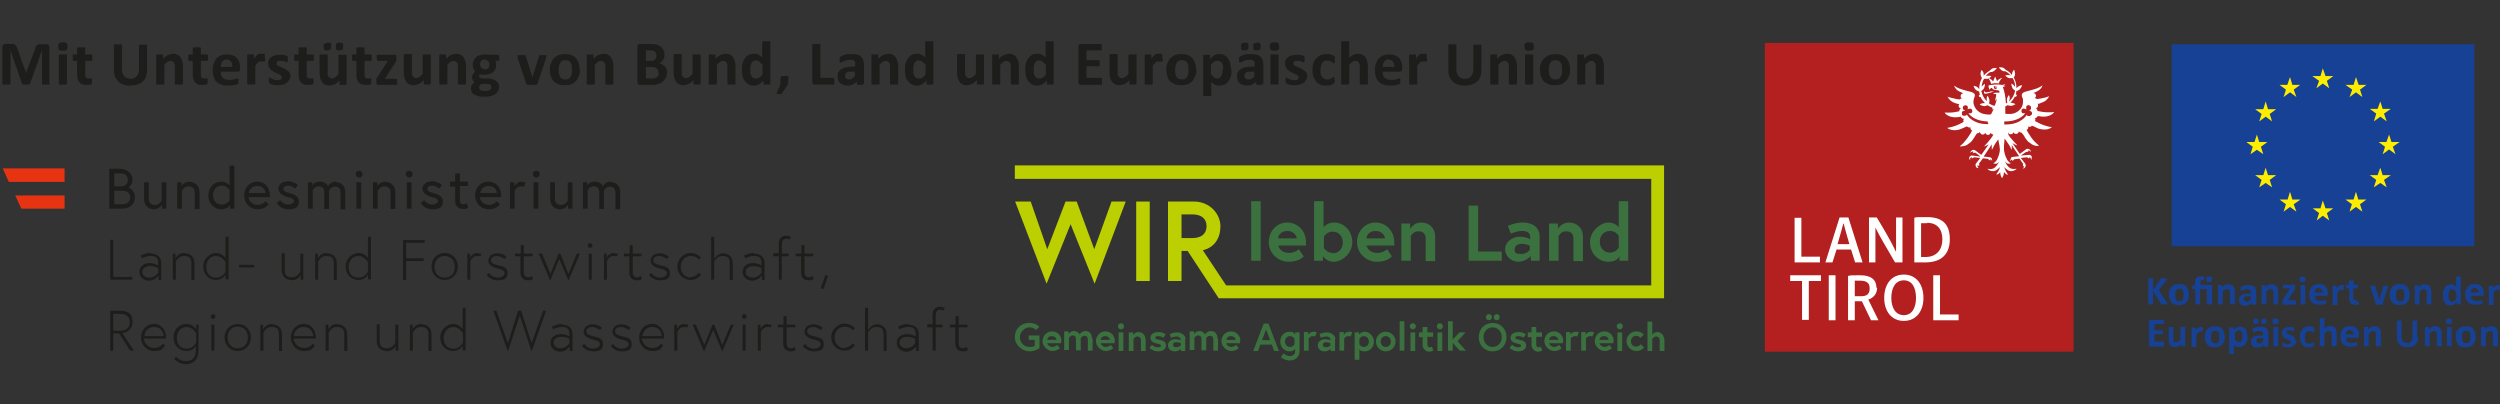<?xml version="1.0" encoding="UTF-8"?>
<svg id="Ebene_1" xmlns="http://www.w3.org/2000/svg" version="1.1" xmlns:xlink="http://www.w3.org/1999/xlink" viewBox="0 0 739.3 119.6">
  <rect x="0" y="0" width="739.3" height="119.6" fill="#333333" stroke="none"/>
  <!-- Generator: Adobe Illustrator 29.4.0, SVG Export Plug-In . SVG Version: 2.1.0 Build 152)  -->
  <defs>
    <style>
      .st0 {
        fill: #fff;
      }

      .st1 {
        fill: none;
      }

      .st2 {
        clip-path: url(#clippath-1);
      }

      .st3 {
        fill: #bccf00;
      }

      .st4 {
        fill: #3b713f;
      }

      .st5 {
        fill: #e63312;
      }

      .st6 {
        fill: #b41f1f;
      }

      .st7 {
        fill: #1d1d1b;
      }

      .st8 {
        clip-path: url(#clippath-2);
      }

      .st9 {
        fill: #164194;
      }

      .st10 {
        clip-path: url(#clippath);
      }

      .st11 {
        fill: #ffed00;
      }
    </style>
    <clipPath id="clippath">
      <rect class="st1" x="-13.2" width="769.6" height="119.6"/>
    </clipPath>
    <clipPath id="clippath-1">
      <rect class="st1" x="521.9" y="12.7" width="91.3" height="91.3"/>
    </clipPath>
    <clipPath id="clippath-2">
      <rect class="st1" x="-13.2" width="769.6" height="119.6"/>
    </clipPath>
  </defs>
  <rect class="st4" x="370" y="59.5" width="2.8" height="17.6"/>
  <g class="st10">
    <g>
      <path class="st4" d="M380.7,65.8c-3.2,0-5.5,2.6-5.5,5.8s2.6,5.8,5.9,5.8,4.4-1.6,4.4-1.6l-1.4-2.1s-1.1,1.1-3,1.1-2.9-1.3-3.1-2.2h8.2c0-.4,0-.8,0-1,0-3.4-2.5-5.8-5.6-5.8M378,70.5c0-1,.9-2.2,2.7-2.2s2.7,1.3,2.8,2.2h-5.5Z"/>
      <path class="st4" d="M394.5,65.8c-2.1,0-3.1,1.4-3.1,1.4v-7.7h-2.8v17.6h2.6v-1.4s1,1.7,3.3,1.7,5.4-2.4,5.4-5.8-2.5-5.8-5.4-5.8M394.1,74.8c-1.8,0-2.6-1.5-2.6-1.5v-3.3s.8-1.5,2.6-1.5,3,1.4,3,3.2-1.1,3.2-3,3.2"/>
      <path class="st4" d="M406.8,65.8c-3.2,0-5.5,2.6-5.5,5.8s2.6,5.8,5.9,5.8,4.4-1.6,4.4-1.6l-1.4-2.1s-1.1,1.1-3,1.1-2.9-1.3-3.1-2.2h8.2c0-.4,0-.8,0-1,0-3.4-2.5-5.8-5.6-5.8M404.1,70.5c0-1,.9-2.2,2.7-2.2s2.7,1.3,2.8,2.2h-5.5Z"/>
      <path class="st4" d="M420.3,65.8c-2.3,0-3.3,1.9-3.3,1.9v-1.6h-2.6v11h2.8v-7.3s.7-1.4,2.2-1.4,2.2.7,2.2,2.3v6.5h2.8v-7.2c0-2.7-1.9-4.2-4.1-4.2"/>
      <polygon class="st4" points="437.1 60.8 434.3 60.8 434.3 77.1 444.1 77.1 444.1 74.4 437.1 74.4 437.1 60.8"/>
      <path class="st4" d="M450.3,65.8c-2.3,0-4.4,1-4.4,1l.9,2.3s1.7-.8,3.3-.8,2.4.5,2.4,1.9v.6s-1-.8-3.1-.8-4.3,1.5-4.3,3.7,1.9,3.7,4,3.7,3.6-1.7,3.6-1.7v1.4h2.6v-7.2c0-2.5-1.9-4.1-5-4.1M452.5,73.8s-.9,1.3-2.6,1.3-2-.3-2-1.4,1.2-1.6,2-1.6c1.5,0,2.5.6,2.5.6v1.1Z"/>
      <path class="st4" d="M464,65.8c-2.3,0-3.3,1.9-3.3,1.9v-1.6h-2.6v11h2.8v-7.3s.7-1.4,2.2-1.4,2.2.7,2.2,2.3v6.5h2.8v-7.2c0-2.7-1.9-4.2-4.1-4.2"/>
      <path class="st4" d="M478.7,59.5v7.7s-1-1.4-3.1-1.4-5.4,2.4-5.4,5.8,2.5,5.8,5.4,5.8,3.3-1.7,3.3-1.7v1.4h2.6v-17.6s-2.8,0-2.8,0ZM478.7,73.2s-.8,1.5-2.6,1.5-3-1.4-3-3.2,1.1-3.2,3-3.2,2.6,1.5,2.6,1.5v3.3Z"/>
      <polygon class="st3" points="323.6 73.7 318.4 59.6 315.1 59.6 309.7 73.7 304.8 59.6 300.2 59.6 309.5 83.9 316.6 66.3 323.7 83.9 332.9 59.6 328.7 59.6 323.6 73.7"/>
      <rect class="st3" x="336" y="59.6" width="4" height="23.5"/>
      <path class="st3" d="M300.1,49v3.9h188.2v31.5h-125.7l-6.9-10.4c3.4-.8,5.2-3.5,5.2-7.1s-3.1-7.3-7.8-7.3h-7.7v23.5h4v-8.9h1.8l9.2,14h131.7v-39.3h-192.1ZM349.4,70.4v-7h3.2c2.6,0,4.2,1.2,4.2,3.5s-1.6,3.5-4.2,3.5h-3.2Z"/>
      <path class="st4" d="M306,102.2v-1.7h-1.8v-1.3h3.2v3.7s-1,1-3,1-4.3-1.8-4.3-4.2,1.8-4.2,4.2-4.2,3,1.2,3,1.2l-.9.9s-.7-.8-2-.8-2.8,1.3-2.8,2.9,1.2,2.9,2.8,2.9,1.6-.4,1.6-.4"/>
      <path class="st4" d="M313.8,101c0,.1,0,.3,0,.5h-4.1c.1.5.7,1.1,1.5,1.1s1.5-.6,1.5-.6l.7,1s-.9.8-2.2.8-2.9-1.3-2.9-2.9,1.2-2.9,2.8-2.9,2.8,1.2,2.8,2.9M312.4,100.5c0-.5-.5-1.1-1.4-1.1s-1.3.6-1.3,1.1h2.7Z"/>
      <path class="st4" d="M323.1,100.2v3.5h-1.4v-3.2c0-.8-.3-1.2-1-1.2s-1.1.7-1.1.7v3.6h-1.4v-3.2c0-.8-.3-1.2-1-1.2s-1.1.7-1.1.7v3.6h-1.4v-5.5h1.3v.8s.5-.9,1.6-.9,1.7,1,1.7,1c0,0,.5-1,1.7-1s1.9.8,1.9,2.1"/>
      <path class="st4" d="M329.6,101c0,.1,0,.3,0,.5h-4.1c.1.5.7,1.1,1.5,1.1s1.5-.6,1.5-.6l.7,1s-.9.8-2.2.8-2.9-1.3-2.9-2.9,1.2-2.9,2.8-2.9,2.8,1.2,2.8,2.9M328.2,100.5c0-.5-.5-1.1-1.4-1.1s-1.3.6-1.3,1.1h2.7Z"/>
      <path class="st4" d="M331.5,95.6c.5,0,.9.4.9.9s-.4.9-.9.9-.9-.4-.9-.9.4-.9.9-.9M330.8,98.3h1.4v5.5h-1.4v-5.5Z"/>
      <path class="st4" d="M338.8,100.2v3.6h-1.4v-3.2c0-.8-.5-1.1-1.1-1.1s-1.1.7-1.1.7v3.6h-1.4v-5.5h1.3v.8s.5-.9,1.6-.9,2,.8,2,2.1"/>
      <path class="st4" d="M340.6,101.9s.7.8,1.7.8,1-.2,1-.5-.3-.4-1.1-.6c-1.1-.2-2-.7-2-1.7s.9-1.7,2.4-1.7,2.1.7,2.1.7l-.7,1s-.6-.5-1.4-.5-1,.2-1,.5.4.4,1.3.6c1.1.2,1.9.6,1.9,1.7s-1,1.7-2.4,1.7-2.5-1-2.5-1c0,0,.8-1,.8-1Z"/>
      <path class="st4" d="M350.5,100.2v3.6h-1.3v-.7s-.6.8-1.8.8-2-.7-2-1.8,1-1.8,2.2-1.8,1.5.4,1.5.4v-.3c0-.7-.7-.9-1.2-.9-.8,0-1.6.4-1.6.4l-.4-1.1s1-.5,2.2-.5,2.5.8,2.5,2M349.2,102.1v-.6s-.5-.3-1.3-.3-1,.2-1,.8.6.7,1,.7c.8,0,1.3-.6,1.3-.6"/>
      <path class="st4" d="M360.2,100.2v3.5h-1.4v-3.2c0-.8-.3-1.2-1-1.2s-1.1.7-1.1.7v3.6h-1.4v-3.2c0-.8-.3-1.2-1-1.2s-1.1.7-1.1.7v3.6h-1.4v-5.5h1.3v.8s.5-.9,1.6-.9,1.7,1,1.7,1c0,0,.5-1,1.7-1s1.9.8,1.9,2.1"/>
      <path class="st4" d="M366.7,101c0,.1,0,.3,0,.5h-4.1c.1.5.7,1.1,1.5,1.1s1.5-.6,1.5-.6l.7,1s-.9.8-2.2.8-2.9-1.3-2.9-2.9,1.2-2.9,2.8-2.9,2.8,1.2,2.8,2.9M365.4,100.5c0-.5-.5-1.1-1.4-1.1s-1.3.6-1.3,1.1h2.7Z"/>
      <path class="st4" d="M373.7,95.7h1.4l3.1,8.1h-1.4l-.7-1.9h-3.4l-.7,1.9h-1.4l3.1-8.1ZM373.2,100.6h2.4l-1.2-3.2-1.2,3.2Z"/>
      <path class="st4" d="M381.3,103.9c-1.4,0-2.7-1.2-2.7-2.9s1.2-2.9,2.7-2.9,1.7.9,1.7.9v-.7h1.3v5.5c0,1.9-1.4,2.8-2.9,2.8s-2.6-1-2.6-1l.8-1.1s.8.8,1.8.8,1.6-.6,1.6-1.4v-.7c-.2.2-.7.7-1.5.7M382.8,100.2s-.4-.8-1.3-.8-1.5.7-1.5,1.6.6,1.6,1.5,1.6,1.3-.8,1.3-.8v-1.6Z"/>
      <path class="st4" d="M389.4,98.3l-.5,1.2s-.3-.1-.7-.1c-.8,0-1.2.7-1.2.7v3.6h-1.4v-5.5h1.3v.8s.5-.9,1.5-.9.9.2.9.2"/>
      <path class="st4" d="M394.8,100.2v3.6h-1.3v-.7s-.6.8-1.8.8-2-.7-2-1.8,1-1.8,2.2-1.8,1.5.4,1.5.4v-.3c0-.7-.7-.9-1.2-.9-.8,0-1.6.4-1.6.4l-.4-1.1s1-.5,2.2-.5,2.5.8,2.5,2M393.4,102.1v-.6s-.5-.3-1.2-.3-1,.2-1,.8.6.7,1,.7c.8,0,1.3-.6,1.3-.6"/>
      <path class="st4" d="M399.9,98.3l-.5,1.2s-.3-.1-.7-.1c-.8,0-1.2.7-1.2.7v3.6h-1.4v-5.5h1.3v.8s.5-.9,1.5-.9.9.2.9.2"/>
      <path class="st4" d="M401.9,98.3v.7s.5-.9,1.7-.9,2.7,1.2,2.7,2.9-1.2,2.9-2.7,2.9-1.4-.5-1.6-.7v3.2h-1.4v-8.1h1.3ZM402,101.8s.4.8,1.3.8,1.5-.7,1.5-1.6-.6-1.6-1.5-1.6-1.3.8-1.3.8v1.6Z"/>
      <path class="st4" d="M412.7,101c0,1.6-1.3,2.9-2.9,2.9s-2.9-1.3-2.9-2.9,1.3-2.9,2.9-2.9,2.9,1.3,2.9,2.9M411.3,101c0-.9-.6-1.6-1.5-1.6s-1.5.7-1.5,1.6.6,1.6,1.5,1.6,1.5-.7,1.5-1.6"/>
      <rect class="st4" x="413.9" y="95" width="1.4" height="8.7"/>
      <path class="st4" d="M417.8,95.6c.5,0,.9.4.9.9s-.4.9-.9.9-.9-.4-.9-.9.4-.9.9-.9M417.1,98.3h1.4v5.5h-1.4v-5.5Z"/>
      <path class="st4" d="M419.6,98.3h1.1v-1.6h1.4v1.6h1.7v1.3h-1.7v2.2c0,.7.3.9.7.9s.6-.2.6-.2l.5,1.1s-.5.4-1.3.4-1.9-.8-1.9-1.9v-2.4h-1.1v-1.3Z"/>
      <path class="st4" d="M425.8,95.6c.5,0,.9.4.9.9s-.4.9-.9.9-.9-.4-.9-.9.4-.9.9-.9M425.1,98.3h1.4v5.5h-1.4v-5.5Z"/>
      <polygon class="st4" points="429.6 100.4 431.6 98.3 433.4 98.3 431 100.9 433.5 103.7 431.7 103.7 429.6 101.4 429.6 103.7 428.2 103.7 428.2 95 429.6 95 429.6 100.4"/>
      <path class="st4" d="M445.5,99.7c0,2.4-1.7,4.2-4.1,4.2s-4.1-1.8-4.1-4.2,1.7-4.2,4.1-4.2,4.1,1.8,4.1,4.2M444.1,99.7c0-1.6-1.1-2.9-2.7-2.9s-2.7,1.3-2.7,2.9,1.1,2.9,2.7,2.9,2.7-1.3,2.7-2.9M440.3,92.9c.5,0,.9.4.9.9s-.4.9-.9.9-.9-.4-.9-.9.4-.9.9-.9M442.6,92.9c.5,0,.9.4.9.9s-.4.9-.9.9-.9-.4-.9-.9.4-.9.9-.9"/>
      <path class="st4" d="M447.1,101.9s.7.8,1.7.8,1-.2,1-.5-.3-.4-1.1-.6c-1.1-.2-2-.7-2-1.7s.9-1.7,2.4-1.7,2.1.7,2.1.7l-.7,1s-.6-.5-1.4-.5-1,.2-1,.5.4.4,1.3.6c1.1.2,1.9.6,1.9,1.7s-1,1.7-2.4,1.7-2.5-1-2.5-1c0,0,.8-1,.8-1Z"/>
      <path class="st4" d="M451.8,98.3h1.1v-1.6h1.4v1.6h1.7v1.3h-1.7v2.2c0,.7.3.9.7.9s.6-.2.6-.2l.5,1.1s-.5.4-1.3.4-1.9-.8-1.9-1.9v-2.4h-1.1v-1.3Z"/>
      <path class="st4" d="M462.2,101c0,.1,0,.3,0,.5h-4.1c.1.5.7,1.1,1.5,1.1s1.5-.6,1.5-.6l.7,1s-.9.8-2.2.8-2.9-1.3-2.9-2.9,1.2-2.9,2.8-2.9,2.8,1.2,2.8,2.9M460.8,100.5c0-.5-.5-1.1-1.4-1.1s-1.3.6-1.3,1.1h2.7Z"/>
      <path class="st4" d="M466.9,98.3l-.5,1.2s-.3-.1-.7-.1c-.8,0-1.2.7-1.2.7v3.6h-1.4v-5.5h1.3v.8s.5-.9,1.5-.9.9.2.9.2"/>
      <path class="st4" d="M471.4,98.3l-.5,1.2s-.3-.1-.7-.1c-.8,0-1.2.7-1.2.7v3.6h-1.4v-5.5h1.3v.8s.5-.9,1.5-.9.9.2.9.2"/>
      <path class="st4" d="M477.1,101c0,.1,0,.3,0,.5h-4.1c.1.5.7,1.1,1.5,1.1s1.5-.6,1.5-.6l.7,1s-.9.8-2.2.8-2.9-1.3-2.9-2.9,1.2-2.9,2.8-2.9,2.8,1.2,2.8,2.9M475.7,100.5c0-.5-.5-1.1-1.4-1.1s-1.3.6-1.3,1.1h2.7Z"/>
      <path class="st4" d="M479,95.6c.5,0,.9.4.9.9s-.4.9-.9.9-.9-.4-.9-.9.4-.9.9-.9M478.3,98.3h1.4v5.5h-1.4v-5.5Z"/>
      <path class="st4" d="M485.3,101.9l.9.9s-.8,1-2.3,1-2.9-1.3-2.9-2.9,1.3-2.9,2.9-2.9,2.2,1,2.2,1l-1,.9s-.5-.6-1.3-.6-1.5.7-1.5,1.6.6,1.6,1.5,1.6,1.4-.7,1.4-.7"/>
      <path class="st4" d="M492.2,100.2v3.6h-1.4v-3.2c0-.8-.5-1.1-1.1-1.1s-1.1.7-1.1.7v3.6h-1.4v-8.7h1.4v3.9s.5-.8,1.5-.8,2,.8,2,2.1"/>
      <rect class="st9" x="642.2" y="13.1" width="89.5" height="59.7"/>
      <polygon class="st11" points="685 26.1 686.9 24.7 688.8 26.1 688.1 23.9 690 22.5 687.7 22.5 686.9 20.2 686.2 22.5 683.8 22.5 685.8 23.9 685 26.1"/>
      <polygon class="st11" points="675.3 28.7 677.2 27.3 679.1 28.7 678.3 26.5 680.2 25.1 677.9 25.1 677.2 22.8 676.4 25.1 674.1 25.1 676 26.5 675.3 28.7"/>
      <polygon class="st11" points="670 30 669.3 32.3 666.9 32.3 668.8 33.7 668.1 35.9 670 34.5 671.9 35.9 671.2 33.7 673.1 32.3 670.7 32.3 670 30"/>
      <polygon class="st11" points="667.4 44.3 669.3 45.6 668.6 43.4 670.5 42 668.1 42 667.4 39.8 666.7 42 664.3 42 666.2 43.4 665.5 45.6 667.4 44.3"/>
      <polygon class="st11" points="670.7 51.8 670 49.6 669.3 51.8 666.9 51.8 668.8 53.2 668.1 55.4 670 54.1 671.9 55.4 671.2 53.2 673.1 51.8 670.7 51.8"/>
      <polygon class="st11" points="677.9 59 677.2 56.7 676.5 59 674.1 59 676 60.4 675.3 62.6 677.2 61.2 679.1 62.6 678.3 60.4 680.3 59 677.9 59"/>
      <polygon class="st11" points="687.7 61.6 686.9 59.3 686.2 61.6 683.9 61.6 685.8 63 685.1 65.2 686.9 63.8 688.8 65.2 688.1 63 690 61.6 687.7 61.6"/>
      <polygon class="st11" points="697.4 59 696.7 56.7 696 59 693.6 59 695.5 60.4 694.8 62.6 696.7 61.2 698.6 62.6 697.9 60.4 699.8 59 697.4 59"/>
      <polygon class="st11" points="704.6 51.8 703.9 49.6 703.1 51.8 700.8 51.8 702.7 53.2 702 55.4 703.9 54.1 705.8 55.4 705 53.2 707 51.8 704.6 51.8"/>
      <polygon class="st11" points="709.6 42 707.2 42 706.5 39.8 705.7 42 703.4 42 705.3 43.4 704.6 45.6 706.5 44.2 708.4 45.6 707.6 43.4 709.6 42"/>
      <polygon class="st11" points="702 35.9 703.9 34.5 705.8 35.9 705 33.6 707 32.2 704.6 32.2 703.9 30 703.1 32.2 700.8 32.2 702.7 33.6 702 35.9"/>
      <polygon class="st11" points="696.7 22.8 696 25.1 693.6 25.1 695.6 26.5 694.8 28.7 696.7 27.3 698.6 28.7 697.9 26.5 699.8 25.1 697.5 25.1 696.7 22.8"/>
      <path class="st9" d="M640.9,89.9s0,0,0,.1c0,0,0,0-.1,0,0,0-.2,0-.3,0-.1,0-.2,0-.4,0-.3,0-.5,0-.6,0-.1,0-.2,0-.3,0,0,0,0,0-.1-.1l-2.4-3.8v3.8s0,0,0,.1c0,0,0,0-.1,0,0,0-.1,0-.2,0-.1,0-.2,0-.4,0s-.3,0-.4,0c-.1,0-.2,0-.2,0,0,0-.1,0-.1,0,0,0,0,0,0-.1v-7.5s0,0,0-.1c0,0,0,0,.1,0,0,0,.1,0,.2,0,.1,0,.2,0,.4,0s.3,0,.4,0c.1,0,.2,0,.2,0,0,0,.1,0,.1,0,0,0,0,0,0,.1v3.4l2.3-3.4c0,0,0,0,.1-.1,0,0,0,0,.2,0,0,0,.1,0,.3,0,.1,0,.2,0,.4,0s.3,0,.4,0c.1,0,.2,0,.3,0,0,0,.1,0,.1,0,0,0,0,0,0,.1,0,0,0,.1,0,.2,0,0-.1.2-.2.3l-2.2,2.9,2.4,3.6c0,.2.1.3.2.3,0,0,0,0,0,.1"/>
      <path class="st9" d="M647.3,87.1c0,.5,0,.9-.2,1.3-.1.4-.3.7-.6,1-.2.3-.6.5-.9.6-.4.2-.8.2-1.3.2s-.9,0-1.3-.2c-.4-.1-.7-.3-.9-.6-.2-.3-.4-.6-.5-1-.1-.4-.2-.8-.2-1.3s0-.9.2-1.3c.1-.4.3-.7.6-1,.2-.3.6-.5.9-.6.4-.2.8-.2,1.3-.2s.9,0,1.3.2c.4.1.7.3.9.6.2.3.4.6.5,1,.1.4.2.8.2,1.3M645.7,87.2c0-.3,0-.5,0-.7,0-.2-.1-.4-.2-.6-.1-.2-.2-.3-.4-.4-.2,0-.4-.1-.6-.1s-.4,0-.6.1c-.2,0-.3.2-.4.4-.1.2-.2.4-.2.6,0,.2,0,.5,0,.8s0,.5,0,.7c0,.2.1.4.2.6.1.2.2.3.4.4.2,0,.4.1.6.1s.4,0,.6-.1c.2,0,.3-.2.4-.4.1-.2.2-.4.2-.6,0-.2,0-.5,0-.8"/>
      <path class="st9" d="M654,89.9s0,0,0,.1c0,0,0,0-.1,0,0,0-.1,0-.2,0-.1,0-.2,0-.4,0s-.3,0-.4,0c-.1,0-.2,0-.2,0,0,0,0,0-.1,0,0,0,0,0,0-.1v-4.4h-2v4.4s0,0,0,.1c0,0,0,0-.1,0,0,0-.1,0-.2,0,0,0-.2,0-.4,0s-.3,0-.4,0c0,0-.2,0-.2,0,0,0,0,0-.1,0,0,0,0,0,0-.1v-4.4h-.7c0,0-.1,0-.2-.1,0,0,0-.3,0-.5s0-.2,0-.3c0,0,0-.1,0-.2,0,0,0,0,0,0,0,0,0,0,.1,0h.7v-.5c0-.4,0-.7.1-1,0-.3.2-.5.3-.7.2-.2.4-.3.6-.4.2,0,.5-.1.8-.1s.2,0,.3,0c0,0,.2,0,.3,0,0,0,.2,0,.2,0,0,0,.1,0,.1,0,0,0,0,0,0,0,0,0,0,0,0,.1,0,0,0,.1,0,.2,0,0,0,.2,0,.3,0,.2,0,.3,0,.4,0,0,0,.1-.1.1s0,0,0,0c0,0,0,0-.1,0,0,0,0,0-.1,0,0,0-.1,0-.2,0-.2,0-.4,0-.5.2,0,.1-.1.4-.1.7v.5h3.1c.2,0,.3,0,.3.1,0,0,.1.2.1.3v5.3h0ZM654.1,82.6c0,.2,0,.3,0,.4,0,.1,0,.2-.1.3,0,0-.2.1-.3.1-.1,0-.3,0-.4,0s-.3,0-.4,0c-.1,0-.2,0-.3-.1,0,0-.1-.1-.1-.3,0-.1,0-.2,0-.4s0-.3,0-.4c0-.1,0-.2.1-.3,0,0,.2-.1.3-.1.1,0,.3,0,.4,0s.3,0,.4,0c.1,0,.2,0,.3.1,0,0,.1.2.1.3,0,.1,0,.2,0,.4"/>
      <path class="st9" d="M660.8,89.9s0,0,0,.1c0,0,0,0-.1,0,0,0-.1,0-.2,0,0,0-.2,0-.4,0s-.3,0-.4,0c0,0-.2,0-.2,0,0,0,0,0-.1,0,0,0,0,0,0-.1v-3.1c0-.3,0-.5,0-.6,0-.2,0-.3-.2-.4,0-.1-.2-.2-.3-.3-.1,0-.3,0-.4,0s-.4,0-.6.2c-.2.1-.4.4-.6.6v3.6s0,0,0,.1c0,0,0,0-.1,0,0,0-.1,0-.2,0-.1,0-.2,0-.4,0s-.3,0-.4,0c0,0-.2,0-.2,0,0,0-.1,0-.1,0,0,0,0,0,0-.1v-5.5s0,0,0-.1c0,0,0,0,.1,0,0,0,.1,0,.2,0,0,0,.2,0,.3,0s.2,0,.3,0c0,0,.2,0,.2,0,0,0,0,0,.1,0,0,0,0,0,0,.1v.6c.3-.3.6-.6.9-.7.3-.2.6-.2,1-.2s.7,0,.9.2c.3.1.5.3.6.5.2.2.3.5.3.7,0,.3.1.6.1,1v3.4Z"/>
      <path class="st9" d="M667,90c0,0,0,.1,0,.1,0,0-.1,0-.2,0,0,0-.2,0-.4,0s-.3,0-.4,0c0,0-.1,0-.2,0,0,0,0,0,0-.1v-.4c-.2.2-.5.4-.8.6-.3.1-.6.2-1,.2s-.6,0-.8-.1c-.2,0-.5-.2-.6-.3-.2-.2-.3-.3-.4-.6,0-.2-.1-.5-.1-.8s0-.6.2-.8c.1-.2.3-.4.6-.6.2-.2.6-.3.9-.3.4,0,.8-.1,1.3-.1h.5v-.3c0-.2,0-.3,0-.4,0-.1,0-.2-.2-.3,0,0-.2-.2-.3-.2-.1,0-.3,0-.5,0s-.5,0-.7,0c-.2,0-.4.1-.5.2-.2,0-.3.1-.4.2-.1,0-.2,0-.3,0s0,0-.1,0c0,0,0,0,0-.1,0,0,0-.1,0-.2,0,0,0-.2,0-.3s0-.2,0-.3c0,0,0-.1.1-.2,0,0,.2-.1.3-.2.1,0,.3-.1.5-.2.2,0,.4-.1.6-.2.2,0,.5,0,.7,0,.4,0,.8,0,1.1.1.3,0,.6.2.8.4.2.2.3.4.4.7,0,.3.1.6.1,1v3.7h0ZM665.4,87.6h-.6c-.2,0-.5,0-.6,0-.2,0-.3,0-.4.2-.1,0-.2.2-.2.3,0,.1,0,.2,0,.4,0,.2,0,.4.2.5.1.1.3.2.6.2s.4,0,.6-.2c.2-.1.4-.3.6-.5v-.9Z"/>
      <path class="st9" d="M673.7,89.9s0,0,0,.1c0,0,0,0-.1,0,0,0-.1,0-.2,0,0,0-.2,0-.4,0s-.3,0-.4,0c-.1,0-.2,0-.2,0,0,0,0,0-.1,0,0,0,0,0,0-.1v-3.1c0-.3,0-.5,0-.6,0-.2,0-.3-.2-.4,0-.1-.2-.2-.3-.3-.1,0-.3,0-.4,0s-.4,0-.6.2c-.2.1-.4.4-.6.6v3.6s0,0,0,.1c0,0,0,0-.1,0,0,0-.1,0-.2,0,0,0-.2,0-.4,0s-.3,0-.4,0c0,0-.2,0-.2,0,0,0-.1,0-.1,0,0,0,0,0,0-.1v-5.5s0,0,0-.1c0,0,0,0,.1,0,0,0,.1,0,.2,0,0,0,.2,0,.3,0s.2,0,.3,0c0,0,.2,0,.2,0,0,0,0,0,0,0,0,0,0,0,0,.1v.6c.3-.3.6-.6.9-.7.3-.2.6-.2,1-.2s.7,0,.9.2c.3.1.5.3.6.5.2.2.3.5.3.7,0,.3.1.6.1,1v3.4Z"/>
      <path class="st9" d="M679,89.5c0,.1,0,.2,0,.3s0,.2,0,.2c0,0,0,0,0,.1,0,0,0,0-.1,0h-3.6c-.1,0-.2,0-.3-.1,0,0,0-.2,0-.4v-.3c0,0,0-.1,0-.2,0,0,0-.1,0-.2,0,0,0-.1,0-.2,0,0,0-.1.1-.2l2.1-3.2h-1.9c0,0-.1,0-.2-.1,0-.1,0-.3,0-.5s0-.2,0-.3c0,0,0-.1,0-.2,0,0,0,0,0,0,0,0,0,0,.1,0h3.3c0,0,.1,0,.1,0,0,0,0,0,.1,0,0,0,0,0,0,.1,0,0,0,.1,0,.2v.3c0,0,0,.2,0,.2s0,.1,0,.2c0,0,0,.1,0,.2,0,0,0,.1-.1.2l-2,3.2h2.2s0,0,.1,0c0,0,0,0,0,0,0,0,0,.1,0,.2s0,.2,0,.3"/>
      <path class="st9" d="M681.8,82.6c0,.3,0,.5-.2.6-.1.1-.4.2-.7.2s-.6,0-.7-.2c-.1-.1-.2-.3-.2-.6s0-.5.2-.6c.1-.1.4-.2.7-.2s.6,0,.7.2c.1.1.2.3.2.6M681.7,89.9s0,0,0,.1c0,0,0,0-.1,0,0,0-.1,0-.2,0,0,0-.2,0-.4,0s-.3,0-.4,0c0,0-.2,0-.2,0,0,0-.1,0-.1,0,0,0,0,0,0-.1v-5.5s0,0,0-.1c0,0,0,0,.1,0,0,0,.1,0,.2,0,0,0,.2,0,.4,0s.3,0,.4,0c0,0,.2,0,.2,0,0,0,.1,0,.1,0,0,0,0,0,0,.1v5.5Z"/>
      <path class="st9" d="M688.3,87c0,.2,0,.3-.1.4,0,0-.2.1-.3.1h-3.3c0,.2,0,.4,0,.6,0,.2.1.3.3.5.1.1.3.2.5.3.2,0,.4.1.7.1s.5,0,.7,0c.2,0,.4,0,.5-.1.2,0,.3,0,.4-.1,0,0,.2,0,.2,0s0,0,0,0c0,0,0,0,0,0,0,0,0,0,0,.2,0,0,0,.2,0,.3s0,.2,0,.2c0,0,0,.1,0,.2,0,0,0,0,0,.1,0,0,0,0,0,0,0,0-.1,0-.2.1-.1,0-.3,0-.5.1-.2,0-.4,0-.6.1-.2,0-.5,0-.8,0-.5,0-.9,0-1.3-.2-.4-.1-.7-.3-.9-.6-.2-.3-.4-.6-.5-.9-.1-.4-.2-.8-.2-1.3s0-.9.2-1.3c.1-.4.3-.7.6-1,.2-.3.5-.5.9-.6.3-.1.7-.2,1.2-.2s.9,0,1.2.2c.3.1.6.3.8.6.2.2.4.5.5.9,0,.3.1.7.1,1.1,0,0,0,.2,0,.2ZM686.8,86.6c0-.4,0-.8-.3-1-.2-.2-.5-.4-.9-.4s-.4,0-.5.1c-.1,0-.3.2-.4.3,0,.1-.2.3-.2.4,0,.2,0,.3,0,.5,0,0,2.3,0,2.3,0Z"/>
      <path class="st9" d="M693.1,85c0,.1,0,.3,0,.4,0,0,0,.2,0,.2,0,0,0,0,0,.1,0,0,0,0-.1,0s0,0-.1,0c0,0,0,0-.1,0,0,0-.1,0-.2,0,0,0-.1,0-.2,0s-.2,0-.3,0-.2,0-.3.2c0,0-.2.2-.3.3-.1.1-.2.3-.3.5v3.4s0,0,0,.1c0,0,0,0-.1,0,0,0-.1,0-.2,0,0,0-.2,0-.4,0s-.3,0-.4,0c0,0-.2,0-.2,0,0,0,0,0-.1,0,0,0,0,0,0-.1v-5.5s0,0,0-.1c0,0,0,0,.1,0,0,0,.1,0,.2,0,0,0,.2,0,.3,0s.2,0,.3,0c0,0,.2,0,.2,0,0,0,0,0,.1,0,0,0,0,0,0,.1v.7c.1-.2.3-.4.4-.5.1-.1.2-.2.4-.3.1,0,.2-.1.3-.2.1,0,.2,0,.3,0s.1,0,.2,0c0,0,.1,0,.2,0,0,0,.1,0,.2,0,0,0,0,0,.1,0,0,0,0,0,0,0,0,0,0,0,0,0,0,0,0,.1,0,.2,0,0,0,.2,0,.3"/>
      <path class="st9" d="M697.6,89.4c0,.2,0,.3,0,.4s0,.2,0,.2c0,0,0,0-.2.1,0,0-.2,0-.3,0,0,0-.2,0-.3,0-.1,0-.2,0-.3,0-.3,0-.6,0-.8-.1-.2,0-.4-.2-.6-.4-.1-.2-.3-.4-.3-.6,0-.2-.1-.5-.1-.9v-2.8h-.7c0,0-.1,0-.2-.1,0,0,0-.3,0-.5s0-.2,0-.3c0,0,0-.1,0-.2,0,0,0,0,0,0,0,0,0,0,.1,0h.7v-1.2s0,0,0-.1c0,0,0,0,.1,0,0,0,.1,0,.2,0,0,0,.2,0,.4,0s.3,0,.4,0c.1,0,.2,0,.2,0,0,0,0,0,.1,0,0,0,0,0,0,.1v1.2h1.2s0,0,.1,0c0,0,0,0,0,0,0,0,0,.1,0,.2,0,0,0,.2,0,.3,0,.2,0,.4,0,.5,0,0,0,.1-.2.1h-1.2v2.6c0,.3,0,.5.1.7,0,.1.3.2.5.2s.2,0,.2,0c0,0,.1,0,.2,0,0,0,0,0,.1,0,0,0,0,0,0,0s0,0,0,0c0,0,0,0,0,0,0,0,0,.1,0,.2,0,0,0,.2,0,.3"/>
      <path class="st9" d="M706.2,84.5s0,0,0,0c0,0,0,0,0,0,0,0,0,0,0,.1,0,0,0,0,0,.2l-1.6,5c0,0,0,.1,0,.2,0,0,0,0-.2.1,0,0-.2,0-.3,0-.1,0-.3,0-.5,0s-.4,0-.5,0c-.1,0-.2,0-.3,0,0,0-.1,0-.2,0,0,0,0,0,0-.2l-1.6-5c0,0,0-.2,0-.2,0,0,0-.1,0-.1,0,0,0,0,0,0,0,0,0,0,0-.1,0,0,0,0,.1,0,0,0,.1,0,.2,0,.1,0,.2,0,.4,0s.3,0,.4,0c0,0,.2,0,.2,0,0,0,0,0,.1,0,0,0,0,0,0,.1l1.2,4v.2s0-.2,0-.2l1.2-4c0,0,0,0,0-.1,0,0,0,0,.1,0,0,0,.1,0,.2,0,0,0,.2,0,.4,0s.3,0,.4,0c0,0,.2,0,.2,0,0,0,0,0,.1,0,0,0,0,0,0,.1"/>
      <path class="st9" d="M712.6,87.1c0,.5,0,.9-.2,1.3-.1.4-.3.7-.6,1-.2.3-.6.5-.9.6-.4.2-.8.2-1.3.2s-.9,0-1.3-.2c-.4-.1-.7-.3-.9-.6s-.4-.6-.5-1c-.1-.4-.2-.8-.2-1.3s0-.9.2-1.3c.1-.4.3-.7.6-1,.2-.3.6-.5.9-.6.4-.2.8-.2,1.3-.2s.9,0,1.3.2c.4.1.7.3.9.6.2.3.4.6.5,1,.1.4.2.8.2,1.3M711,87.2c0-.3,0-.5,0-.7,0-.2-.1-.4-.2-.6s-.2-.3-.4-.4c-.2,0-.4-.1-.6-.1s-.4,0-.6.1c-.2,0-.3.2-.4.4-.1.2-.2.4-.2.6,0,.2,0,.5,0,.8s0,.5,0,.7c0,.2.1.4.2.6.1.2.2.3.4.4.2,0,.4.1.6.1s.4,0,.6-.1c.2,0,.3-.2.4-.4.1-.2.2-.4.2-.6,0-.2,0-.5,0-.8"/>
      <path class="st9" d="M719,89.9s0,0,0,.1c0,0,0,0-.1,0,0,0-.1,0-.2,0-.1,0-.2,0-.4,0s-.3,0-.4,0c0,0-.2,0-.2,0,0,0,0,0-.1,0,0,0,0,0,0-.1v-3.1c0-.3,0-.5,0-.6,0-.2,0-.3-.2-.4,0-.1-.2-.2-.3-.3-.1,0-.3,0-.4,0s-.4,0-.6.2c-.2.1-.4.4-.6.6v3.6s0,0,0,.1c0,0,0,0-.1,0,0,0-.1,0-.2,0,0,0-.2,0-.4,0s-.3,0-.4,0c0,0-.2,0-.2,0,0,0,0,0-.1,0,0,0,0,0,0-.1v-5.5s0,0,0-.1c0,0,0,0,.1,0,0,0,.1,0,.2,0,0,0,.2,0,.3,0s.2,0,.3,0c0,0,.2,0,.2,0,0,0,0,0,0,0,0,0,0,0,0,.1v.6c.3-.3.6-.6.9-.7.3-.2.6-.2,1-.2s.7,0,.9.2c.3.1.5.3.6.5.2.2.3.5.3.7,0,.3.1.6.1,1v3.4Z"/>
      <path class="st9" d="M727.8,89.9s0,0,0,.1c0,0,0,0-.1,0,0,0-.1,0-.2,0,0,0-.2,0-.3,0s-.2,0-.3,0c0,0-.2,0-.2,0,0,0,0,0-.1,0,0,0,0,0,0-.1v-.6c-.3.3-.6.5-.9.7-.3.2-.7.3-1,.3s-.8,0-1.1-.2c-.3-.2-.5-.4-.7-.7-.2-.3-.3-.6-.4-1,0-.4-.1-.8-.1-1.2s0-.9.2-1.3c.1-.4.3-.7.5-1,.2-.3.5-.5.7-.6.3-.1.6-.2,1-.2s.6,0,.8.2c.3.1.5.3.7.6v-3s0,0,0-.1c0,0,0,0,.1,0,0,0,.1,0,.2,0,0,0,.2,0,.4,0s.3,0,.4,0c0,0,.2,0,.2,0,0,0,0,0,.1,0,0,0,0,0,0,.1,0,0,0,8.1,0,8.1ZM726.3,86.3c-.2-.3-.4-.5-.6-.6-.2-.1-.4-.2-.6-.2s-.4,0-.5.2c-.1.1-.3.2-.3.4,0,.2-.2.4-.2.6,0,.2,0,.4,0,.6s0,.5,0,.7,0,.4.2.6c0,.2.2.3.3.4.1.1.3.2.5.2s.2,0,.3,0c0,0,.2,0,.3-.2.1,0,.2-.2.3-.3.1-.1.2-.2.4-.4,0,0,0-1.8,0-1.8Z"/>
      <path class="st9" d="M734.5,87c0,.2,0,.3-.1.4,0,0-.2.1-.3.1h-3.3c0,.2,0,.4,0,.6,0,.2.1.3.3.5.1.1.3.2.5.3.2,0,.4.1.7.1s.5,0,.7,0c.2,0,.4,0,.5-.1.1,0,.3,0,.4-.1,0,0,.2,0,.2,0s0,0,0,0c0,0,0,0,0,0,0,0,0,0,0,.2,0,0,0,.2,0,.3s0,.2,0,.2c0,0,0,.1,0,.2,0,0,0,0,0,.1,0,0,0,0,0,0,0,0-.1,0-.2.1-.1,0-.3,0-.5.1-.2,0-.4,0-.6.1-.2,0-.5,0-.8,0-.5,0-.9,0-1.3-.2-.4-.1-.7-.3-.9-.6-.2-.3-.4-.6-.6-.9-.1-.4-.2-.8-.2-1.3s0-.9.2-1.3c.1-.4.3-.7.6-1,.2-.3.5-.5.9-.6.3-.1.7-.2,1.2-.2s.8,0,1.2.2c.3.1.6.3.8.6.2.2.4.5.5.9,0,.3.1.7.1,1.1,0,0,0,.2,0,.2ZM733,86.6c0-.4,0-.8-.3-1-.2-.2-.5-.4-.9-.4s-.4,0-.5.1c-.1,0-.3.2-.4.3,0,.1-.2.3-.2.4,0,.2,0,.3,0,.5,0,0,2.3,0,2.3,0Z"/>
      <path class="st9" d="M739.3,85c0,.1,0,.3,0,.4,0,0,0,.2,0,.2,0,0,0,0,0,.1,0,0,0,0-.1,0s0,0-.1,0c0,0,0,0-.1,0,0,0-.1,0-.2,0,0,0-.1,0-.2,0s-.2,0-.3,0c0,0-.2,0-.3.2,0,0-.2.2-.3.3-.1.1-.2.3-.3.5v3.4s0,0,0,.1c0,0,0,0-.1,0,0,0-.1,0-.2,0,0,0-.2,0-.4,0s-.3,0-.4,0c0,0-.2,0-.2,0,0,0-.1,0-.1,0,0,0,0,0,0-.1v-5.5s0,0,0-.1c0,0,0,0,.1,0,0,0,.1,0,.2,0,0,0,.2,0,.3,0s.2,0,.3,0c0,0,.2,0,.2,0,0,0,0,0,.1,0,0,0,0,0,0,.1v.7c.1-.2.3-.4.4-.5.1-.1.2-.2.4-.3.1,0,.2-.1.3-.2.1,0,.2,0,.3,0s.1,0,.2,0c0,0,.1,0,.2,0,0,0,.1,0,.2,0,0,0,0,0,.1,0,0,0,0,0,0,0,0,0,0,0,0,0,0,0,0,.1,0,.2,0,0,0,.2,0,.3"/>
      <path class="st9" d="M639.9,101.9c0,.1,0,.2,0,.3,0,0,0,.1,0,.2,0,0,0,0,0,.1,0,0,0,0,0,0h-4c-.1,0-.2,0-.3-.1,0,0-.1-.2-.1-.4v-6.9c0-.2,0-.3.1-.4,0,0,.2-.1.3-.1h4s0,0,0,0c0,0,0,0,0,.1,0,0,0,.1,0,.2,0,0,0,.2,0,.3s0,.2,0,.3c0,0,0,.1,0,.2,0,0,0,0,0,.1,0,0,0,0,0,0h-2.8v1.9h2.4s0,0,.1,0c0,0,0,0,0,.1,0,0,0,.1,0,.2,0,0,0,.2,0,.3s0,.2,0,.3c0,0,0,.1,0,.2,0,0,0,0,0,0,0,0,0,0-.1,0h-2.4v2.2h2.9s0,0,0,0c0,0,0,0,0,.1,0,0,0,.1,0,.2,0,0,0,.2,0,.3"/>
      <path class="st9" d="M646.3,102.3s0,0,0,.1c0,0,0,0-.1,0,0,0-.1,0-.2,0,0,0-.2,0-.3,0s-.2,0-.3,0c0,0-.2,0-.2,0,0,0,0,0-.1,0,0,0,0,0,0-.1v-.6c-.3.3-.6.6-.9.7-.3.2-.6.2-1,.2s-.7,0-.9-.2c-.3-.1-.5-.3-.6-.5-.2-.2-.3-.5-.3-.7,0-.3-.1-.6-.1-1v-3.4s0,0,0-.1c0,0,0,0,.1,0,0,0,.1,0,.2,0,0,0,.2,0,.4,0s.3,0,.4,0c0,0,.2,0,.2,0,0,0,.1,0,.1,0,0,0,0,0,0,.1v3.1c0,.3,0,.5,0,.7,0,.2,0,.3.2.4,0,.1.2.2.3.2.1,0,.3,0,.4,0s.4,0,.6-.2c.2-.1.4-.4.6-.6v-3.6s0,0,0-.1c0,0,0,0,.1,0,0,0,.1,0,.2,0,0,0,.2,0,.4,0s.3,0,.4,0c0,0,.2,0,.2,0,0,0,0,0,.1,0,0,0,0,0,0,.1,0,0,0,5.5,0,5.5Z"/>
      <path class="st9" d="M651.4,97.4c0,.1,0,.3,0,.4,0,0,0,.2,0,.2,0,0,0,0,0,.1,0,0,0,0-.1,0s0,0-.1,0c0,0,0,0-.1,0,0,0-.1,0-.2,0,0,0-.1,0-.2,0s-.2,0-.3,0c0,0-.2,0-.3.2,0,0-.2.2-.3.3,0,.1-.2.3-.3.5v3.4s0,0,0,.1c0,0,0,0-.1,0,0,0-.1,0-.2,0,0,0-.2,0-.4,0s-.3,0-.4,0c-.1,0-.2,0-.2,0,0,0-.1,0-.1,0,0,0,0,0,0-.1v-5.5s0,0,0-.1c0,0,0,0,.1,0,0,0,.1,0,.2,0,0,0,.2,0,.3,0s.2,0,.3,0c0,0,.2,0,.2,0,0,0,0,0,.1,0,0,0,0,0,0,.1v.7c.1-.2.3-.4.4-.5.1-.1.2-.2.4-.3.1,0,.2-.1.3-.2.1,0,.2,0,.3,0s.1,0,.2,0c0,0,.1,0,.2,0,0,0,.1,0,.2,0,0,0,0,0,.1,0,0,0,0,0,0,0,0,0,0,0,0,0,0,0,0,.1,0,.2,0,0,0,.2,0,.4"/>
      <path class="st9" d="M657.9,99.6c0,.5,0,.9-.2,1.3-.1.4-.3.7-.6,1-.3.3-.6.5-.9.6-.4.2-.8.2-1.3.2s-.9,0-1.3-.2c-.4-.1-.7-.3-.9-.6s-.4-.6-.5-1c-.1-.4-.2-.8-.2-1.3s0-.9.2-1.3c.1-.4.3-.7.6-1,.2-.3.6-.5.9-.6.4-.2.8-.2,1.3-.2s.9,0,1.3.2c.4.1.7.3.9.6.2.3.4.6.5,1,.1.4.2.8.2,1.3M656.3,99.6c0-.3,0-.5,0-.7,0-.2-.1-.4-.2-.6-.1-.2-.2-.3-.4-.4-.2,0-.4-.1-.6-.1s-.4,0-.6.1c-.2,0-.3.2-.4.4-.1.2-.2.4-.2.6,0,.2,0,.5,0,.8s0,.5,0,.7c0,.2.1.4.2.6,0,.2.2.3.4.4.2,0,.4.1.6.1s.4,0,.6-.1c.2,0,.3-.2.4-.4.1-.2.2-.4.2-.6,0-.2,0-.5,0-.8"/>
      <path class="st9" d="M664.7,99.5c0,.5,0,.9-.2,1.3-.1.4-.3.7-.5,1-.2.3-.5.5-.8.6-.3.1-.6.2-1,.2s-.3,0-.4,0c-.1,0-.3,0-.4-.1-.1,0-.2-.1-.4-.2-.1,0-.2-.2-.4-.3v2.6s0,0,0,.1c0,0,0,0-.1,0,0,0-.1,0-.2,0,0,0-.2,0-.4,0s-.3,0-.4,0c0,0-.2,0-.2,0,0,0-.1,0-.1,0,0,0,0,0,0-.1v-7.7s0,0,0-.1c0,0,0,0,.1,0,0,0,.1,0,.2,0,0,0,.2,0,.3,0s.2,0,.3,0c0,0,.2,0,.2,0,0,0,0,0,.1,0,0,0,0,0,0,.1v.6c.2-.2.3-.3.5-.4.2-.1.3-.2.5-.3.2,0,.3-.1.5-.2.2,0,.3,0,.5,0,.4,0,.7,0,1,.2.3.2.5.4.7.6.2.3.3.6.4,1,0,.4.1.8.1,1.2M663.1,99.6c0-.2,0-.5,0-.7,0-.2,0-.4-.2-.6,0-.2-.2-.3-.3-.4-.1-.1-.3-.2-.5-.2s-.2,0-.3,0c0,0-.2,0-.3.2-.1,0-.2.2-.3.3-.1.1-.2.2-.3.4v1.8c.2.3.4.5.6.6.2.1.4.2.6.2s.4,0,.5-.2c.1,0,.3-.2.3-.4,0-.2.2-.4.2-.6,0-.2,0-.4,0-.6"/>
      <path class="st9" d="M670.6,102.4c0,0,0,.1,0,.1,0,0-.1,0-.2,0,0,0-.2,0-.4,0s-.3,0-.4,0c0,0-.1,0-.2,0,0,0,0,0,0-.1v-.4c-.2.2-.5.4-.8.6-.3.1-.6.2-1,.2s-.6,0-.8-.1c-.2,0-.5-.2-.6-.3-.2-.1-.3-.3-.4-.6,0-.2-.1-.5-.1-.8s0-.6.2-.8c.1-.2.3-.4.6-.6.2-.2.6-.3.9-.3.4,0,.8-.1,1.3-.1h.5v-.3c0-.2,0-.3,0-.5,0-.1,0-.2-.2-.3,0,0-.2-.2-.3-.2-.1,0-.3,0-.5,0s-.5,0-.7,0c-.2,0-.4.1-.5.2-.2,0-.3.1-.4.2-.1,0-.2,0-.3,0s0,0-.1,0c0,0,0,0,0-.1,0,0,0-.1,0-.2,0,0,0-.2,0-.3s0-.2,0-.3c0,0,0-.1.1-.2,0,0,.2-.1.3-.2.1,0,.3-.1.5-.2.2,0,.4-.1.6-.2.2,0,.5,0,.7,0,.4,0,.8,0,1.1.1.3,0,.6.2.8.4.2.2.3.4.4.7,0,.3.1.6.1,1v3.7h0ZM667.9,95c0,.3,0,.5-.2.6-.1.1-.3.2-.6.2s-.5,0-.6-.2c-.1-.1-.2-.3-.2-.6s0-.5.2-.6c.1-.1.3-.2.6-.2s.5,0,.6.2c.1.1.2.3.2.6M669.1,100h-.6c-.2,0-.5,0-.6,0-.2,0-.3,0-.4.2-.1,0-.2.2-.2.3,0,.1,0,.2,0,.4,0,.2,0,.4.2.5.1.1.3.2.6.2s.4,0,.6-.2c.2-.1.4-.3.6-.5v-.9ZM670.3,95c0,.3,0,.5-.2.6-.1.1-.3.2-.6.2s-.5,0-.6-.2c-.1-.1-.2-.3-.2-.6s0-.5.2-.6c.1-.1.3-.2.6-.2s.5,0,.6.2c.1.1.2.3.2.6"/>
      <path class="st9" d="M673.8,95c0,.3,0,.5-.2.6-.1.1-.4.2-.7.2s-.6,0-.7-.2c-.1-.1-.2-.3-.2-.6s0-.5.2-.6c.1-.1.4-.2.7-.2s.6,0,.7.2c.1.1.2.3.2.6M673.7,102.3s0,0,0,.1c0,0,0,0-.1,0,0,0-.1,0-.2,0,0,0-.2,0-.4,0s-.3,0-.4,0c-.1,0-.2,0-.2,0,0,0-.1,0-.1,0,0,0,0,0,0-.1v-5.5s0,0,0-.1c0,0,0,0,.1,0,0,0,.1,0,.2,0,0,0,.2,0,.4,0s.3,0,.4,0c0,0,.2,0,.2,0,0,0,0,0,.1,0,0,0,0,0,0,.1v5.5Z"/>
      <path class="st9" d="M679.1,100.8c0,.3,0,.6-.2.8-.1.2-.3.4-.5.6-.2.2-.5.3-.8.4-.3,0-.6.1-.9.1s-.4,0-.6,0c-.2,0-.4,0-.5-.1-.1,0-.3,0-.4-.1,0,0-.2,0-.2-.1,0,0,0-.1-.1-.2,0,0,0-.2,0-.4s0-.2,0-.3c0,0,0-.1,0-.2,0,0,0,0,0,0,0,0,0,0,0,0s.1,0,.2,0c0,0,.2.1.3.2.1,0,.3.1.5.2.2,0,.4,0,.6,0s.3,0,.4,0c.1,0,.2,0,.3-.1,0,0,.1-.1.2-.2,0,0,0-.2,0-.3s0-.2-.1-.3c0,0-.2-.2-.3-.2-.1,0-.3-.1-.4-.2-.2,0-.3-.1-.5-.2-.2,0-.3-.1-.5-.2-.2,0-.3-.2-.4-.3-.1-.1-.2-.3-.3-.5,0-.2-.1-.4-.1-.7s0-.5.2-.7c.1-.2.3-.4.4-.6.2-.2.4-.3.7-.4.3,0,.6-.1.9-.1s.3,0,.5,0c.2,0,.3,0,.4,0,.1,0,.2,0,.3.1,0,0,.2,0,.2.1,0,0,0,0,0,0,0,0,0,0,0,.1,0,0,0,0,0,.2,0,0,0,.1,0,.2s0,.2,0,.3c0,0,0,.1,0,.2,0,0,0,0,0,0,0,0,0,0,0,0s0,0-.2,0c0,0-.2,0-.3-.1-.1,0-.3,0-.4-.1-.2,0-.3,0-.5,0s-.3,0-.4,0c-.1,0-.2,0-.3.1,0,0-.1.1-.1.2,0,0,0,.1,0,.2,0,.1,0,.2.1.3,0,0,.2.2.3.2.1,0,.3.1.4.2.2,0,.3.1.5.2.2,0,.3.1.5.2s.3.2.4.3c.1.1.2.3.3.5,0,.2.1.4.1.6"/>
      <path class="st9" d="M684.4,101.5c0,.1,0,.2,0,.3,0,0,0,.1,0,.2s0,0,0,.1c0,0,0,0,0,.1,0,0-.1.1-.3.2-.1,0-.3.1-.4.2-.1,0-.3,0-.5.1-.2,0-.4,0-.5,0-.4,0-.8,0-1.1-.2-.3-.1-.6-.3-.8-.6-.2-.3-.4-.6-.5-.9-.1-.4-.2-.8-.2-1.3s0-1,.2-1.4c.1-.4.3-.7.6-1,.2-.3.5-.5.9-.6.3-.1.7-.2,1.1-.2s.3,0,.5,0c.2,0,.3,0,.4.1.1,0,.3.1.4.2.1,0,.2.1.2.2,0,0,0,0,0,.1,0,0,0,0,0,.1,0,0,0,.1,0,.2,0,0,0,.2,0,.3,0,.2,0,.4,0,.5,0,0,0,.1-.2.1s-.1,0-.2,0c0,0-.2-.1-.3-.2-.1,0-.2-.1-.4-.2-.1,0-.3,0-.5,0-.4,0-.7.2-.9.5-.2.3-.3.8-.3,1.4s0,.6,0,.8c0,.2.1.4.2.6.1.2.2.3.4.3.2,0,.3.1.5.1s.4,0,.6,0c.2,0,.3-.1.4-.2.1,0,.2-.1.3-.2,0,0,.1,0,.2,0s0,0,0,0c0,0,0,0,0,.1,0,0,0,.1,0,.2,0,0,0,.2,0,.3"/>
      <path class="st9" d="M690.9,102.3s0,0,0,.1c0,0,0,0-.1,0,0,0-.1,0-.2,0,0,0-.2,0-.4,0s-.3,0-.4,0c0,0-.2,0-.2,0,0,0,0,0-.1,0,0,0,0,0,0-.1v-3.1c0-.3,0-.5,0-.6,0-.2,0-.3-.2-.4,0-.1-.2-.2-.3-.3-.1,0-.3,0-.4,0s-.4,0-.6.2c-.2.1-.4.4-.6.6v3.6s0,0,0,.1c0,0,0,0-.1,0,0,0-.1,0-.2,0,0,0-.2,0-.4,0s-.3,0-.4,0c0,0-.2,0-.2,0,0,0,0,0-.1,0,0,0,0,0,0-.1v-8.1s0,0,0-.1c0,0,0,0,.1,0,0,0,.1,0,.2,0,0,0,.2,0,.4,0s.3,0,.4,0c0,0,.2,0,.2,0,0,0,.1,0,.1,0,0,0,0,0,0,.1v3c.3-.3.5-.5.8-.6.3-.1.6-.2.9-.2s.7,0,.9.2c.3.1.5.3.6.5.2.2.3.5.3.7,0,.3.1.6.1,1v3.4Z"/>
      <path class="st9" d="M697.5,99.4c0,.2,0,.3-.1.4,0,0-.2.1-.3.1h-3.3c0,.2,0,.4,0,.6,0,.2.1.4.3.5.1.1.3.2.5.3.2,0,.4.1.7.1s.5,0,.7,0c.2,0,.4,0,.5-.1.2,0,.3,0,.4-.1,0,0,.2,0,.2,0s0,0,0,0c0,0,0,0,0,0,0,0,0,0,0,.2,0,0,0,.2,0,.3s0,.2,0,.2c0,0,0,.1,0,.2,0,0,0,0,0,.1,0,0,0,0,0,0,0,0,0,0-.2.1-.1,0-.3,0-.5.1-.2,0-.4,0-.6.1-.2,0-.5,0-.8,0-.5,0-.9,0-1.3-.2-.4-.1-.7-.3-.9-.6-.2-.2-.4-.6-.5-.9-.1-.4-.2-.8-.2-1.3s0-.9.2-1.3c.1-.4.3-.7.6-1,.2-.3.5-.5.9-.6.3-.1.7-.2,1.2-.2s.9,0,1.2.2c.3.1.6.3.8.6.2.2.4.5.5.9,0,.3.1.7.1,1.1,0,0,0,.2,0,.2ZM696,99c0-.4,0-.8-.3-1-.2-.2-.5-.4-.9-.4s-.4,0-.5.1c-.1,0-.3.2-.4.3,0,.1-.2.3-.2.4,0,.2,0,.3,0,.5h2.3Z"/>
      <path class="st9" d="M704,102.3s0,0,0,.1c0,0,0,0-.1,0,0,0-.1,0-.2,0-.1,0-.2,0-.4,0s-.3,0-.4,0c0,0-.2,0-.2,0,0,0,0,0-.1,0,0,0,0,0,0-.1v-3.1c0-.3,0-.5,0-.6,0-.2,0-.3-.2-.4,0-.1-.2-.2-.3-.3-.1,0-.3,0-.4,0s-.4,0-.6.2c-.2.1-.4.4-.6.6v3.6s0,0,0,.1c0,0,0,0-.1,0,0,0-.1,0-.2,0,0,0-.2,0-.4,0s-.3,0-.4,0c0,0-.2,0-.2,0,0,0-.1,0-.1,0,0,0,0,0,0-.1v-5.5s0,0,0-.1c0,0,0,0,.1,0,0,0,.1,0,.2,0,0,0,.2,0,.3,0s.2,0,.3,0c0,0,.2,0,.2,0,0,0,0,0,.1,0,0,0,0,0,0,.1v.6c.3-.3.6-.6.9-.7.3-.2.6-.2,1-.2s.7,0,.9.2c.3.1.5.3.6.5.2.2.3.5.3.7,0,.3.1.6.1,1v3.4Z"/>
      <path class="st9" d="M715.1,99.6c0,.5,0,.9-.2,1.3-.1.4-.4.7-.6,1-.3.3-.6.5-1,.6-.4.1-.9.2-1.4.2s-.9,0-1.3-.2c-.4-.1-.7-.3-1-.6-.3-.3-.5-.6-.6-.9-.1-.4-.2-.8-.2-1.3v-4.8s0,0,0-.1c0,0,0,0,.1,0,0,0,.1,0,.2,0,.1,0,.2,0,.4,0s.3,0,.4,0c.1,0,.2,0,.2,0,0,0,.1,0,.1,0,0,0,0,0,0,.1v4.7c0,.3,0,.6.1.8,0,.2.2.4.3.6.1.1.3.3.5.3.2,0,.4.1.7.1s.5,0,.7-.1c.2,0,.4-.2.5-.3.1-.2.2-.3.3-.6,0-.2.1-.5.1-.7v-4.8s0,0,0-.1c0,0,0,0,.1,0,0,0,.1,0,.2,0,.1,0,.2,0,.4,0s.3,0,.4,0c.1,0,.2,0,.2,0,0,0,.1,0,.1,0,0,0,0,0,0,.1v4.8Z"/>
      <path class="st9" d="M722,102.3s0,0,0,.1c0,0,0,0-.1,0,0,0-.1,0-.2,0,0,0-.2,0-.4,0s-.3,0-.4,0c0,0-.2,0-.2,0,0,0,0,0-.1,0,0,0,0,0,0-.1v-3.1c0-.3,0-.5,0-.6,0-.2,0-.3-.2-.4,0-.1-.2-.2-.3-.3-.1,0-.3,0-.4,0s-.4,0-.6.2c-.2.1-.4.4-.6.6v3.6s0,0,0,.1c0,0,0,0-.1,0,0,0-.1,0-.2,0,0,0-.2,0-.4,0s-.3,0-.4,0c0,0-.2,0-.2,0,0,0-.1,0-.1,0,0,0,0,0,0-.1v-5.5s0,0,0-.1c0,0,0,0,.1,0,0,0,.1,0,.2,0,0,0,.2,0,.3,0s.2,0,.3,0c0,0,.2,0,.2,0,0,0,0,0,.1,0,0,0,0,0,0,.1v.6c.3-.3.6-.6.9-.7.3-.2.6-.2,1-.2s.7,0,.9.2c.3.1.5.3.6.5.2.2.3.5.3.7,0,.3.1.6.1,1v3.4Z"/>
      <path class="st9" d="M725.1,95c0,.3,0,.5-.2.6-.1.1-.4.2-.7.2s-.6,0-.7-.2c-.1-.1-.2-.3-.2-.6s0-.5.2-.6c.1-.1.4-.2.7-.2s.6,0,.7.2c.1.1.2.3.2.6M725,102.3s0,0,0,.1c0,0,0,0-.1,0,0,0-.1,0-.2,0,0,0-.2,0-.4,0s-.3,0-.4,0c0,0-.2,0-.2,0,0,0-.1,0-.1,0,0,0,0,0,0-.1v-5.5s0,0,0-.1c0,0,0,0,.1,0,0,0,.1,0,.2,0,0,0,.2,0,.4,0s.3,0,.4,0c0,0,.2,0,.2,0s.1,0,.1,0c0,0,0,0,0,.1v5.5Z"/>
      <path class="st9" d="M732.1,99.6c0,.5,0,.9-.2,1.3-.1.4-.3.7-.6,1s-.6.5-.9.6c-.4.2-.8.2-1.3.2s-.9,0-1.3-.2c-.4-.1-.7-.3-.9-.6-.2-.3-.4-.6-.5-1-.1-.4-.2-.8-.2-1.3s0-.9.2-1.3c.1-.4.3-.7.6-1,.2-.3.6-.5.9-.6.4-.2.8-.2,1.3-.2s.9,0,1.3.2c.4.1.7.3.9.6.2.3.4.6.5,1,.1.4.2.8.2,1.3M730.5,99.6c0-.3,0-.5,0-.7,0-.2-.1-.4-.2-.6-.1-.2-.2-.3-.4-.4-.2,0-.4-.1-.6-.1s-.4,0-.6.1c-.2,0-.3.2-.4.4-.1.2-.2.4-.2.6,0,.2,0,.5,0,.8s0,.5,0,.7c0,.2.1.4.2.6s.2.3.4.4c.2,0,.4.1.6.1s.4,0,.6-.1c.2,0,.3-.2.4-.4.1-.2.2-.4.2-.6,0-.2,0-.5,0-.8"/>
      <path class="st9" d="M738.6,102.3s0,0,0,.1c0,0,0,0-.1,0,0,0-.1,0-.2,0-.1,0-.2,0-.4,0s-.3,0-.4,0c-.1,0-.2,0-.2,0,0,0,0,0-.1,0,0,0,0,0,0-.1v-3.1c0-.3,0-.5,0-.6,0-.2,0-.3-.2-.4,0-.1-.2-.2-.3-.3-.1,0-.3,0-.4,0s-.4,0-.6.2c-.2.1-.4.4-.6.6v3.6s0,0,0,.1c0,0,0,0-.1,0,0,0-.1,0-.2,0,0,0-.2,0-.4,0s-.3,0-.4,0c0,0-.2,0-.2,0,0,0,0,0-.1,0,0,0,0,0,0-.1v-5.5s0,0,0-.1c0,0,0,0,.1,0,0,0,.1,0,.2,0,0,0,.2,0,.3,0s.2,0,.3,0c0,0,.2,0,.2,0,0,0,0,0,.1,0,0,0,0,0,0,.1v.6c.3-.3.6-.6.9-.7.3-.2.6-.2,1-.2s.7,0,.9.2c.3.1.5.3.6.5.2.2.3.5.3.7,0,.3.1.6.1,1v3.4Z"/>
    </g>
  </g>
  <g class="st2">
    <g>
      <rect class="st6" x="521.9" y="12.7" width="91.3" height="91.3"/>
      <path class="st0" d="M590.6,24.1l-.6-1.5-.6,1.5c-.6-.9-1.6-1.1-1.6-1.1.3.2.5.5.7.9.1.3.3.6.3.9.3,0,.7-.2,1.1-.2s.9,0,1.2.1c0-.3.2-.6.3-.8.2-.4.5-.7.7-.9,0,0-1,.2-1.6,1.1M600.7,33.9c0,.2-.3.3-.4.4-.2,0-.4,0-.6,0-.1,0-.2-.1-.3-.2v-.2c-1,1.6-3.2,2.9-6,2.9-.1,0-.3,0-.4,0h-.3s0-.5,0-.5v-.4s.6,0,.6,0c1.8,0,4.4-.7,5.6-2.4h-.3c-.1,0-.3,0-.4,0-.2,0-.3-.3-.4-.4,0-.2,0-.4,0-.6.2-.4.7-.5,1-.3,0,0,0,0,.1,0l.3.2v-.4c0-.2,0-.3,0-.5.2-.4.6-.5,1-.3.2,0,.3.3.4.4,0,.2,0,.4,0,.6,0,.1-.2.3-.3.3l-.3.2h.4c0,.1,0,.1.1.2.2,0,.3.3.4.4,0,.2,0,.4,0,.6M590.6,25.5s0,.9-.5.9-.5-.9-.5-.9c0,0,0,0,.2,0,.1,0,.3,0,.3,0,0,0,.1.2,0,.6,0,0,.2,0,.3-.2,0,0,0-.2,0-.3,0,0,0,0,0,0,.1,0,.2,0,.2,0M588,36.7h-.1c-.1,0-.3,0-.4,0-2.8,0-5-1.3-5.9-2.9v.2c-.2.1-.3.2-.4.2-.2,0-.4.1-.6,0-.2,0-.4-.2-.4-.4s-.1-.4,0-.6c0-.2.2-.3.4-.4,0,0,0,0,.1,0h.4c0-.1-.3-.3-.3-.3-.2,0-.3-.2-.3-.3,0-.2-.1-.4,0-.6,0-.2.2-.3.4-.4.4-.2.8,0,1,.3,0,.1.1.3,0,.5v.4c0,0,.2-.2.2-.2,0,0,0,0,.1,0,.4-.2.8,0,1,.3,0,.2.1.4,0,.6,0,.2-.2.3-.4.4-.1,0-.3,0-.4,0h-.3c1.2,1.7,3.8,2.4,5.6,2.4h.1s0,.5.2.7h0ZM606.8,33.2c-.3,0-.9,0-1.4,0-1,0-2.1-.2-2.9-.4,0,0,0,0,0-.1,0-.3-.2-.6-.5-.7.4,0,.7-.4.7-.8s0-.4-.2-.5c.3,0,.6,0,.9-.2.6-.2.9-.4,1.2-.5.8-.5,1.2-1.2,1.4-1.5,0,0,0-.1,0,0-.3,0-.9.3-1.4.4-.7.2-1.6.3-2.3.4-.1-.2-.4-.3-.6-.3s0,0,0,0c.2-.1.4-.4.4-.7,0-.4-.4-.8-.8-.8s0,0,0,0c.3-.1.8-.3,1.3-.6.4-.2.6-.4.8-.6.3-.3.5-.7.6-1,0,0,0-.1-.1,0-.2.1-.5.4-.8.5-.7.4-1.9.7-2.6.9-1,.3-2.1.4-2.5,1-.3.5,0,1.2.2,1.4,0,0,0,.2,0,.2.1.4.1,1.3-.2,2.1-.6,1.3-1.9,2.2-3.4,2.3-1.2,0-1.4,0-1.6-.1,0,0,0-.9,0-2.1.2-.1.5-.3.7-.4.2.1.6.2,1,.2s0,0,0,0c.7,0,1.3-.5,1.3-.5h0s0,0,0,0c0,0-.6-.4-1.2-.4s0,0,0,0c-.1,0-.2,0-.3,0,.5-.5,1-1.1,1.3-1.8,0,0,.2,0,.3,0,.1,0,.2-.1.3-.3,0-.2,0-.4-.3-.4.1-.3.2-.6.2-1,.3,0,.7-.2,1-.5.5-.5.7-1.2.7-1.2h0s0,0,0,0c0,0-.7,0-1.3.5-.1.1-.3.3-.4.4,0,0,0-.2,0-.2,0-1.1-.3-2.1-.8-3,.2-.2.4-.6.4-1,0-.7-.3-1.3-.3-1.3h0s0,0,0,0c0,0-.5.5-.6,1.2,0,.2,0,.3,0,.4-.5-.6-1.1-1.2-1.8-1.5-.2-.2-.4-.4-.7-.6-.4-.2-.8-.2-1.1-.2s-.3,0-.3,0h0s0,0,0,0c0,0,.3.6,1,1,.3.2.7.2,1,.2.6.3,1.1.8,1.6,1.3-.1,0-.3-.1-.4-.2-.2,0-.4,0-.6,0-.4,0-.7.1-.7.1h0s0,0,0,0c0,0,.4.6,1.1.8.2,0,.4,0,.6,0s.4,0,.5,0c.5.8.7,1.7.7,2.7,0,0,0-.2-.1-.2-.3-.6-1-.9-1-.9h0s0,0,0,0c0,0,0,.7.3,1.3.2.4.6.7.8.8-.2,1.3-.9,2.4-1.8,3.2,0-.2.1-.4.2-.6.1-.7-.2-1.3-.2-1.3h0s0,0,0,0c0,0-.5.5-.6,1.2,0,.5,0,.9.1,1.1-.1,0-.3.2-.4.2-.1-1.6-.4-3.6-.9-4.8,0,0,0,0,0-.1.3,0,.6-.2.8-.3,0,0,0,0,0,0-.2,0-.5,0-.9,0,0,0,0,0,0,0,0,0,0,0,0,0,.4,0,.7-.3.8-.5,0,0,0,0,0,0-.2,0-.5.2-.9.2-.2,0-.5,0-.9-.1-.3,0-.7,0-1,0-.2,0-.4,0-.5,0-.1,0-.2,0-.3.1h0c-.2,0-1.1,0-1.3.2-.2.2.1,1,.3,1.3,0-.2.3-.6.5-.6s0,0,.1,0c0,0,.1.1.2.2.1.2.3.4,1.5.5.1,0,.4,0,.5.2,0,0,.1.3.1.3,0,.1,0,.2-.2.2s-.1,0-.2,0c-.1,0-.3,0-.5,0s0,0,0,0c-.5,0-.9.2-1,.4.2,0,.5,0,.9,0,0,.4,0,.6-.1,1-.1.6-.3,1.1-.3,1.1,0,0,.3-.3.6-.7,0,0-.2,1-.5,1.7,0,.1-.1.3-.2.4-.6-.1-1.1-.4-1.6-.7,0-.2.2-.7.1-1.1-.1-.7-.6-1.2-.6-1.2h0s0,0,0,0c0,0-.3.6-.2,1.3,0,.2,0,.4.2.5-.9-.8-1.5-1.9-1.8-3.2.2-.1.6-.4.8-.8.3-.6.3-1.3.3-1.3h0s0,0,0,0c0,0-.7.3-1,.9,0,0,0,.1,0,.2,0-.9.3-1.8.7-2.6.1,0,.3,0,.5,0s.5,0,.6,0c.7-.2,1.1-.8,1.1-.8h0s0,0,0,0c0,0-.3-.1-.7-.1s-.5,0-.7,0c-.1,0-.3.1-.4.2.4-.5.9-1,1.5-1.3.3,0,.6,0,.9-.2.6-.3,1-1,1-1h0s0,0,0,0c0,0-.1,0-.3,0-.3,0-.7,0-1.1.2-.3.2-.5.4-.7.6-.7.4-1.3.9-1.8,1.5,0-.1,0-.3,0-.5,0-.7-.6-1.2-.6-1.2h0s0,0,0,0c0,0-.4.6-.3,1.3,0,.5.3.8.4,1.1-.5.9-.8,1.9-.8,3s0,.2,0,.3c-.1-.2-.2-.3-.4-.5-.5-.5-1.3-.5-1.3-.5h0s0,0,0,0c0,0,.2.7.7,1.2.4.3.8.4,1,.5,0,.3.1.7.2,1,0,0-.1,0-.2,0,0,0-.2.2-.1.3,0,.2.2.3.3.3s.2,0,.2,0c.3.7.8,1.3,1.3,1.8-.1,0-.2,0-.4,0,0,0,0,0,0,0-.7,0-1.2.4-1.2.4h0s0,0,0,0c0,0,.6.4,1.3.5,0,0,0,0,0,0,.4,0,.8-.1,1-.3.5.3,1,.6,1.6.8-.2.3-.3.5-.3.5,0,0,.1,0,.3-.1.2,0,.3-.2.3-.2,0,0-.3.7-.3.7,0,0-.3.5-.5,1-.3,0-.7.2-1.5,0-1.5-.1-2.8-1-3.4-2.3-.4-.8-.4-1.7-.2-2.1,0,0,0-.1,0-.2.1-.3.5-1,.2-1.4-.4-.6-1.5-.7-2.5-1-.6-.2-1.9-.5-2.6-.9-.3-.1-.6-.4-.8-.5,0,0-.1,0-.1,0,0,.2.3.6.6,1,.2.2.4.4.8.6.4.2.9.4,1.3.6,0,0,0,0,0,0-.5,0-.8.4-.8.8s.1.5.4.7c0,0,0,0,0,0-.3,0-.5.1-.6.3-.7,0-1.5-.2-2.3-.4-.5-.1-1.1-.3-1.4-.4,0,0-.1,0,0,0,.2.3.6,1,1.4,1.5.3.2.6.3,1.2.5.4.1.7.2.9.2-.1.1-.2.3-.2.5,0,.4.3.7.7.8-.3.1-.5.4-.5.7s0,0,0,.1c-.8.2-1.9.4-2.9.4-.5,0-1.1,0-1.4,0,0,0,0,0,0,.1.2.3.8.8,1.7,1.1.3,0,.7.2,1.3.2.8,0,1.3-.1,1.8-.2,0,0,0,0,0,0,0,.4.4.6.8.6s0,0,.1,0c-.1.1-.2.3-.2.5s0,.3.1.4c-.1,0-.2.1-.3.2-.7.4-1.9,1-3.1,1.3-.5.1-1.1.3-1.4.3,0,0,0,0,0,.1.3.2,1,.6,1.9.6.4,0,.7,0,1.3-.1.8-.2,1.2-.5,1.6-.6,0,0,.6-.3.9-.4,0,0,0,0,.1,0,.2.2.4.3.6.3s.3,0,.4-.1c0,0,0,.2,0,.3,0,.3.2.6.5.7-.2.3-.3.6-.5.9-.4.7-1.2,1.8-2,2.7-.3.3-.8.8-1.1,1,0,0,0,.1,0,.1.3,0,1.2,0,2-.4.3-.2.6-.4,1.1-.8.6-.5.8-1,1.1-1.4,0,0,.4-.6.5-.8.1-.2.2-.3.4-.5,0,0,0,0,.1,0,.3,0,.5-.1.7-.4,0,.4.4.8.8.8s.6-.2.8-.5c.1.3.4.6.8.6s.7-.3.8-.7c0,.3.4.6.8.6-.2.4-.5.8-.8,1.2-.6.8-1.3,1.6-1.9,2.2,0,0,0,.1,0,.1.3-.1.7-.3.9-.4.1,0,.3-.2.4-.2l-2.2,3.1-1.9-1.4c-.1,0-.2,0-.3-.1-.5,0-.9.3-1,.7,0,.1,0,.2,0,.3,0-.1,0-.2.2-.3.2-.2.4-.2.7-.2l-.2.3s.3.3.7,0l1.6,1.2-2.5-.3c-.1,0-.2,0-.3,0-.5.2-.7.7-.5,1.1,0,0,0,.2.2.2,0-.1,0-.2,0-.4,0-.2.3-.4.5-.4v.3c0,0,.3.1.6-.3l1.9.2-1.3,1.7c0,0-.1.2-.1.3,0,.5.2,1,.7,1,0,0,.2,0,.3,0-.1,0-.2-.1-.3-.2-.1-.2-.2-.5,0-.7l.3.3s.3-.3,0-.7l1.2-1.6,1.6.2c.1.5.6.4.6.4v-.3c.1,0,.3.1.4.3,0,.1.1.2.1.3,0,0,0-.3,0-.4,0-.4-.2-.7-.6-.8l-1.9-.2,2.4-3.6c0,.2,0,.4,0,.5,0,.4,0,.8,0,1,0,0,.1,0,.1,0,.4-.8.8-1.6,1.4-2.4.1-.2.3-.4.4-.6.3,1.2.5,2.5.5,3,0,.8-.3,1.9-.9,3.1-.4.6-.7.8-1,.9,0,0,0,0,0,.1.2,0,.4.2.8.1.5,0,.9-.7.9-.7,0,0-.6,1.5-1.7,2.1-.7.3-1.3.2-1.7.1,0,0-.1,0,0,.1.3.3.9.7,1.8.6.9-.1,1.8-1.2,1.8-1.2,0,0,0,.5-.5,1.3-.2.3-.5.7-.6.9,0,0,0,0,0,0,.1,0,.3,0,.6-.1.2-.1.6-.6.6-.6,0,0,0,.7.2,1.1,0,.2.2.4.3.6,0,0,0,0,.1,0,0-.1.2-.3.3-.6.2-.4.2-1.1.2-1.1,0,0,.5.4.6.6.3.1.5.2.6.1,0,0,0,0,0,0-.1-.2-.4-.6-.6-.9-.4-.8-.5-1.3-.5-1.3,0,0,.9,1.1,1.8,1.2.9.1,1.5-.4,1.8-.6,0,0,0-.1,0-.1-.3,0-1,.2-1.7-.1-1.1-.5-1.7-2.1-1.7-2.1,0,0,.4.6.9.7.3,0,.6,0,.8-.1,0,0,0,0,0-.1-.2,0-.6-.3-1-.9-.7-1.2-.9-2.3-1-3.1,0-.8,0-1.3.2-3.2h0c.2.2.4.5.6.8.6.8,1.1,1.6,1.4,2.4,0,0,.1,0,.1,0,0-.2.1-.6,0-1,0,0,0-.2,0-.3l2.2,3.3-1.9.2h0c-.2,0-.4.1-.5.3-.1.2-.2.5-.2.7,0,.1,0,.2.1.3h0c0,0,0,0,0,0,0-.1,0-.2.1-.3,0-.1.2-.2.3-.2v.3s0,0,0,0h0s.5,0,.6-.4l1.6-.2,1.1,1.6c-.2.4,0,.7,0,.7h0s.2-.2.2-.2c0,.2,0,.5-.1.6,0,0-.2.2-.3.2h0s0,0,0,0c0,0,.1,0,.2,0s0,0,.1,0c.2,0,.4-.2.5-.4.1-.2.2-.4.1-.7,0-.1,0-.2-.1-.3l-1.3-1.7,1.9-.2c.2.3.4.3.5.3s.1,0,.1,0h0s0-.3,0-.3c.2,0,.4.2.5.4,0,.1,0,.2,0,.4h0c0,0,0,0,0,0,0,0,.1-.2.2-.3,0-.2,0-.5,0-.7,0-.2-.3-.4-.5-.5-.1,0-.2,0-.3,0s0,0,0,0l-2.4.2,1.6-1.1c.1,0,.2,0,.3,0,.2,0,.4-.2.4-.2h0s-.2-.2-.2-.2c0,0,0,0,.1,0,.2,0,.4,0,.5.2,0,0,.2.2.2.3h0c0,0,0,0,0,0,0-.1,0-.2,0-.3,0-.4-.4-.7-.9-.7s0,0-.1,0c-.1,0-.2,0-.3.1l-1.9,1.4-2.2-3.2c.2.1.3.2.5.3.2.1.6.3.9.4,0,0,.1,0,0-.1-.6-.6-1.2-1.3-1.9-2.1-.4-.5-.8-.9-.8-1.7.2.5.4.6.8.6s.7-.2.8-.6c.1.3.4.5.8.5s.8-.3.8-.8c.1.2.4.4.7.4s0,0,.1,0c.1.2.3.3.4.5.2.2.6.8.5.8.3.4.5.8,1.1,1.4.5.4.8.6,1.1.8.8.5,1.6.5,2,.4,0,0,0,0,0-.1-.2-.2-.7-.6-1.1-1-.8-.8-1.6-2-2-2.7-.2-.3-.3-.6-.5-.9.3-.1.5-.4.5-.7s0-.2,0-.3c.1,0,.3.1.4.1.3,0,.5-.1.6-.3,0,0,.1,0,.2,0,.3.1.9.4.9.4.4.2.9.5,1.6.6.6.1,1,.1,1.3.1.9,0,1.6-.4,1.9-.6,0,0,0-.1,0-.1-.3,0-.9-.2-1.4-.3-1.2-.3-2.4-.9-3.1-1.3-.1,0-.2-.1-.4-.2,0-.1.1-.2.1-.4,0-.2,0-.4-.2-.5,0,0,0,0,.1,0,.4,0,.7-.3.8-.6,0,0,0,0,0,0,.4,0,.9.2,1.8.2.6,0,1-.1,1.3-.2.9-.2,1.5-.8,1.7-1.1,0,0,0-.1,0-.1M587.6,27.3c0,0-.1,0-.2,0-.5,0-.6-.3-.7-.5,0,.3,0,.5,0,.7,0,.1.2.2.4.2,0,0,.1,0,.2,0,.4,0,.8-.2,1.2-.3.2,0,.4-.1.6-.2.3-.1.6-.2.8-.2,0,0-.2,0-.3,0-.6,0-1,0-1.4.2-.2,0-.4,0-.6.1"/>
      <path class="st0" d="M571.7,81.4v13.3h7.5v-1.7c0,0-5.5,0-5.5,0v-11.6h-2ZM563,93.2c-2.5,0-3.7-2.3-3.7-5.1s1.1-5.2,3.7-5.2,3.6,2.4,3.6,5.2-1.1,5.1-3.6,5.1M563,94.9c3.6,0,5.8-2.8,5.8-6.8s-2.1-6.9-5.8-6.9-5.8,2.9-5.8,6.9,2.2,6.8,5.8,6.8M548.4,83c.4,0,.9,0,1.6,0,1.8,0,2.9.5,2.9,2.3s-1,2.3-2.6,2.3h-1.8s0-4.5,0-4.5ZM554.9,85.1c0-2.4-1.6-3.7-4.8-3.7s-2.6,0-3.6.2v13.1h2v-5.6h2.1l2.7,5.6h2.2l-3-6.1h0c1.5-.5,2.6-1.7,2.6-3.5M542.8,81.4h-2v13.3h2v-13.3ZM532.9,83.1v11.5h2v-11.5h3.6v-1.7c.1,0-9.1,0-9.1,0v1.7c0,0,3.6,0,3.6,0Z"/>
      <path class="st0" d="M569.9,65.9c3,0,4.5,1.9,4.5,4.9s-1.7,5.2-5,5.2-1,0-1.3,0v-10c.5,0,1.1,0,1.8,0M566.1,64.5v13.1c.9,0,2,0,3.2,0,4.9,0,7.3-2.5,7.3-6.9s-2.2-6.5-6.7-6.5-2.7,0-3.8.2M562.6,77.6v-13.3h-1.9v10.2c0,0,0,0,0,0-1.5-3.2-3.7-6.9-5.7-10.2h-2.3v13.3h1.9v-10.3c0,0,0,0,0,0,1.3,2.7,3.2,5.8,5.8,10.3,0,0,2.2,0,2.2,0ZM545.2,66.1l.5,1.9,1.2,4.2h-3.5l1.2-4.2.5-1.9h0ZM546.5,64.3h-2.5l-4.2,13.3h2.1c.1-.4,1.1-3.4,1.2-3.8h4.3l1.2,3.8h2.2l-4.2-13.3ZM530.7,64.3v13.3h7.5v-1.7c0,0-5.5,0-5.5,0v-11.5h-2Z"/>
    </g>
  </g>
  <g class="st8">
    <g>
      <path class="st7" d="M280.8,96.8h1.7v4.8c0,1.3.7,2.3,2.2,2.3s1.5-.5,1.5-.5l-.3-.8s-.5.4-1.1.4c-1,0-1.3-.7-1.3-1.6v-4.6h2.6v-.8h-2.6v-2.5h-.9v2.5h-1.7v.8h0ZM274.2,96.8h1.6v6.9h.9v-6.9h2v-.8h-2v-2.8c0-.9.4-1.6,1.3-1.6s1,.3,1,.3l.4-.8c-.6-.3-1-.4-1.5-.4-1,0-2.1.8-2.1,2.2v3h-1.6v.8ZM268.1,103c-1,0-2.1-.5-2.1-1.7s1.2-1.7,2.2-1.7c1.5,0,2.4.6,2.4.6v1.3s-.9,1.5-2.6,1.5M268.5,95.8c-1.6,0-2.9.8-2.9.8l.4.8s1.1-.7,2.5-.7,2.3.3,2.3,2.2v.6s-1-.7-2.6-.7-3,.9-3,2.6,1.5,2.6,2.8,2.6c1.9,0,2.9-1.5,2.9-1.5v1.3h.8v-5c0-1.6-1-2.8-3.1-2.8M256.7,97.3v-6.3h-.9v12.7h.9v-5.3s.7-1.7,2.4-1.7,2.2.7,2.2,2.3v4.8h.9v-4.9c0-2.1-1.4-3-2.9-3s-2.5,1.5-2.5,1.5M249.8,103c-1.8,0-3-1.5-3-3.2s1.2-3.2,3-3.2,2.4,1.1,2.4,1.1l.6-.6s-1.1-1.4-3.1-1.4-3.9,1.8-3.9,4,1.7,4,3.9,4,3.1-1.6,3.1-1.6l-.6-.6s-.8,1.3-2.5,1.3M237.4,102.3s1,1.6,3.3,1.6,2.9-.7,2.9-2.2-1.1-1.9-2.6-2.2c-1.3-.3-2.3-.6-2.3-1.5s.8-1.3,1.8-1.3,2.2.9,2.2.9l.6-.6s-.9-1.1-2.7-1.1-2.7,1.1-2.7,2.2,1,1.9,2.7,2.3c1.2.3,2.1.5,2.1,1.4s-1.2,1.3-2,1.3c-1.8,0-2.6-1.4-2.6-1.4l-.7.6ZM229.9,96.8h1.7v4.8c0,1.3.7,2.3,2.2,2.3s1.5-.5,1.5-.5l-.3-.8s-.5.4-1.1.4c-1,0-1.3-.7-1.3-1.6v-4.6h2.6v-.8h-2.6v-2.5h-.9v2.5h-1.7v.8h0ZM227.1,95.8c-1.6,0-2.2,1.4-2.2,1.4v-1.2h-.8v7.7h.9v-5.5s.6-1.5,1.9-1.5,1,.2,1,.2l.4-.8s-.5-.2-1.2-.2M219.4,93.6c0,.4.3.7.7.7s.7-.3.7-.7-.3-.7-.7-.7-.7.3-.7.7M219.6,103.7h.9v-7.7h-.9v7.7ZM204.8,96l3.4,8,2.7-6.4,2.7,6.4,3.4-8h-.9l-2.5,6-2.4-6h-.5l-2.4,6-2.5-6h-.9ZM202.4,95.8c-1.6,0-2.2,1.4-2.2,1.4v-1.2h-.8v7.7h.9v-5.5s.6-1.5,1.9-1.5,1,.2,1,.2l.4-.8s-.5-.2-1.2-.2M190,99.4c0-.8.7-2.7,2.9-2.7s2.8,1.8,2.8,2.7h-5.7ZM192.8,95.8c-2.3,0-3.8,1.9-3.8,4s1.6,4,3.9,4,2.5-.7,3.2-1.6l-.6-.6c-.5.7-1.4,1.3-2.6,1.3-2,0-3-1.7-3.1-2.8h6.6c0-.2,0-.2,0-.4,0-2.4-1.7-4-3.7-4M180.6,102.3s1,1.6,3.3,1.6,2.9-.7,2.9-2.2-1.1-1.9-2.6-2.2c-1.3-.3-2.3-.6-2.3-1.5s.8-1.3,1.8-1.3,2.2.9,2.2.9l.6-.6s-.9-1.1-2.7-1.1-2.7,1.1-2.7,2.2,1,1.9,2.7,2.3c1.2.3,2.1.5,2.1,1.4s-1.2,1.3-2,1.3c-1.8,0-2.6-1.4-2.6-1.4l-.7.6ZM172.1,102.3s1,1.6,3.3,1.6,2.9-.7,2.9-2.2-1.1-1.9-2.6-2.2c-1.3-.3-2.3-.6-2.3-1.5s.8-1.3,1.8-1.3,2.2.9,2.2.9l.6-.6s-.9-1.1-2.7-1.1-2.7,1.1-2.7,2.2,1,1.9,2.7,2.3c1.2.3,2.1.5,2.1,1.4s-1.2,1.3-2,1.3c-1.8,0-2.6-1.4-2.6-1.4l-.7.6ZM165.8,103c-1,0-2.1-.5-2.1-1.7s1.2-1.7,2.3-1.7c1.5,0,2.4.6,2.4.6v1.3s-.9,1.5-2.6,1.5M166.1,95.8c-1.6,0-2.9.8-2.9.8l.4.8s1.1-.7,2.5-.7,2.3.3,2.3,2.2v.6s-1-.7-2.6-.7-3,.9-3,2.6,1.5,2.6,2.8,2.6c1.9,0,2.9-1.5,2.9-1.5v1.3h.8v-5c0-1.6-1-2.8-3.1-2.8M161.5,91.9h-.9l-3.4,9.6-3.1-9.6h-.9l-3,9.6-3.4-9.6h-.9l4.3,12.1,3.5-10.7,3.5,10.7,4.3-12.1ZM136.9,101.3s-.8,1.8-2.8,1.8-2.9-1.4-2.9-3.2,1.2-3.2,2.9-3.2,2.8,1.8,2.8,1.8v2.8ZM137.7,103.7v-12.7h-.9v6.3c-.2-.3-1.1-1.5-2.8-1.5s-3.8,1.6-3.8,4,1.7,4,3.8,4,2.8-1.6,2.8-1.6v1.4s.8,0,.8,0ZM124.6,95.8c-1.9,0-2.6,1.6-2.6,1.6v-1.4h-.8v7.7h.9v-5.3s.7-1.7,2.4-1.7,2.2.7,2.2,2.3v4.8h.9v-4.9c0-2.1-1.4-3-2.9-3M114.4,103.9c1.9,0,2.6-1.6,2.6-1.6v1.4h.8v-7.7h-.9v5.3s-.7,1.7-2.4,1.7-2.2-.7-2.2-2.3v-4.8h-.9v4.9c0,2.1,1.4,3,2.9,3M99.7,95.8c-1.9,0-2.6,1.6-2.6,1.6v-1.4h-.8v7.7h.9v-5.3s.7-1.7,2.4-1.7,2.2.7,2.2,2.3v4.8h.9v-4.9c0-2.1-1.4-3-2.9-3M86.9,99.4c0-.8.7-2.7,2.9-2.7s2.8,1.8,2.8,2.7h-5.7ZM89.8,95.8c-2.3,0-3.8,1.9-3.8,4s1.6,4,3.9,4,2.5-.7,3.2-1.6l-.6-.6c-.5.7-1.4,1.3-2.6,1.3-2,0-3-1.7-3.1-2.8h6.6c0-.2,0-.2,0-.4,0-2.4-1.7-4-3.7-4M80.4,95.8c-1.9,0-2.6,1.6-2.6,1.6v-1.4h-.8v7.7h.9v-5.3s.7-1.7,2.4-1.7,2.2.7,2.2,2.3v4.8h.9v-4.9c0-2.1-1.4-3-2.9-3M70.3,103c-1.9,0-3-1.4-3-3.2s1.1-3.2,3-3.2,3,1.4,3,3.2-1.1,3.2-3,3.2M70.3,95.8c-2.3,0-3.9,1.8-3.9,4s1.6,4,3.9,4,3.9-1.8,3.9-4-1.6-4-3.9-4M62.3,93.6c0,.4.3.7.7.7s.7-.3.7-.7-.3-.7-.7-.7-.7.3-.7.7M62.5,103.7h.9v-7.7h-.9v7.7ZM58,101.3s-.8,1.8-2.8,1.8-2.9-1.4-2.9-3.2,1.2-3.2,2.9-3.2,2.8,1.8,2.8,1.8v2.8ZM58,96v1.4s-.8-1.6-2.9-1.6-3.8,1.6-3.8,4,1.7,4,3.8,4,2.5-1.1,2.8-1.5v1.5c0,1.7-.9,3-2.9,3s-2.9-1.3-2.9-1.3l-.6.6s1.3,1.6,3.5,1.6,3.7-1.5,3.7-3.9v-7.8h-.8ZM42.7,99.4c0-.8.7-2.7,2.9-2.7s2.8,1.8,2.8,2.7h-5.7ZM45.5,95.8c-2.3,0-3.8,1.9-3.8,4s1.6,4,3.9,4,2.5-.7,3.2-1.6l-.6-.6c-.5.7-1.4,1.3-2.6,1.3-2,0-3-1.7-3.1-2.8h6.6c0-.2,0-.2,0-.4,0-2.4-1.7-4-3.7-4M32.6,103.7h.9v-5.1h1.7l3.3,5.1h1.1l-3.4-5.2c.8,0,3-.7,3-3.3s-1.4-3.3-3.8-3.3h-2.8v11.8ZM33.5,97.8v-5h2c1.7,0,2.9.9,2.9,2.5s-1.1,2.5-2.9,2.5h-2Z"/>
      <path class="st7" d="M242.7,85.2l.8.3,1.4-3.9-.8-.3s-1.4,3.9-1.4,3.9ZM235.2,75.8h1.7v4.8c0,1.3.7,2.3,2.2,2.3s1.5-.5,1.5-.5l-.3-.8s-.5.4-1.1.4c-1,0-1.3-.7-1.3-1.6v-4.6h2.6v-.8h-2.6v-2.5h-.9v2.5h-1.7v.8h0ZM228.7,75.8h1.6v6.9h.9v-6.9h2v-.8h-2v-2.8c0-.9.4-1.6,1.3-1.6s1,.3,1,.3l.4-.8c-.6-.3-1-.4-1.5-.4-1,0-2.1.8-2.1,2.2v3h-1.6v.8h0ZM222.6,82.1c-1,0-2.1-.5-2.1-1.7s1.2-1.7,2.3-1.7c1.5,0,2.4.6,2.4.6v1.3s-.9,1.5-2.6,1.5M222.9,74.8c-1.6,0-2.9.8-2.9.8l.4.8s1.1-.7,2.5-.7,2.3.3,2.3,2.2v.6s-1-.7-2.6-.7-3,.9-3,2.6,1.5,2.6,2.8,2.6c1.9,0,2.9-1.5,2.9-1.5v1.3h.8v-5c0-1.6-1-2.8-3.1-2.8M211.2,76.3v-6.3h-.9v12.7h.9v-5.3s.7-1.7,2.4-1.7,2.2.7,2.2,2.3v4.8h.9v-4.9c0-2.1-1.4-3-2.9-3s-2.5,1.5-2.5,1.5M204.3,82.1c-1.8,0-3-1.5-3-3.2s1.2-3.2,3-3.2,2.4,1.1,2.4,1.1l.6-.6s-1.1-1.4-3.1-1.4-3.9,1.8-3.9,4,1.7,4,3.9,4,3.1-1.6,3.1-1.6l-.6-.6s-.8,1.3-2.5,1.3M191.9,81.3s1,1.6,3.3,1.6,2.9-.7,2.9-2.2-1.1-1.9-2.6-2.2c-1.3-.3-2.3-.6-2.3-1.5s.8-1.3,1.8-1.3,2.2.9,2.2.9l.6-.6s-.9-1.1-2.7-1.1-2.7,1.1-2.7,2.2,1,1.9,2.7,2.3c1.2.3,2.1.5,2.1,1.4s-1.2,1.3-2,1.3c-1.8,0-2.6-1.4-2.6-1.4,0,0-.7.6-.7.6ZM184.4,75.8h1.7v4.8c0,1.3.7,2.3,2.2,2.3s1.5-.5,1.5-.5l-.3-.8s-.5.4-1.1.4c-1,0-1.3-.7-1.3-1.6v-4.6h2.6v-.8h-2.6v-2.5h-.9v2.5h-1.7v.8h0ZM181.6,74.8c-1.6,0-2.2,1.4-2.2,1.4v-1.2h-.8v7.7h.9v-5.5s.6-1.5,1.9-1.5,1,.2,1,.2l.4-.8s-.5-.2-1.2-.2M173.8,72.6c0,.4.3.7.7.7s.7-.3.7-.7-.3-.7-.7-.7-.7.3-.7.7M174.1,82.7h.9v-7.7h-.9v7.7ZM159.3,75l3.4,8,2.7-6.4,2.7,6.4,3.4-8h-.9l-2.5,6-2.4-6h-.5l-2.4,6-2.5-6h-.9ZM152.2,75.8h1.7v4.8c0,1.3.7,2.3,2.2,2.3s1.5-.5,1.5-.5l-.3-.8s-.5.4-1.1.4c-1,0-1.3-.7-1.3-1.6v-4.6h2.6v-.8h-2.6v-2.5h-.9v2.5h-1.7v.8h0ZM143.9,81.3s1,1.6,3.3,1.6,2.9-.7,2.9-2.2-1.1-1.9-2.6-2.2c-1.3-.3-2.3-.6-2.3-1.5s.8-1.3,1.8-1.3,2.2.9,2.2.9l.6-.6s-.9-1.1-2.7-1.1-2.7,1.1-2.7,2.2,1,1.9,2.7,2.3c1.2.3,2.1.5,2.1,1.4s-1.2,1.3-2,1.3c-1.8,0-2.6-1.4-2.6-1.4,0,0-.7.6-.7.6ZM141.2,74.8c-1.6,0-2.2,1.4-2.2,1.4v-1.2h-.8v7.7h.9v-5.5s.6-1.5,1.9-1.5,1,.2,1,.2l.4-.8s-.5-.2-1.2-.2M131.5,82.1c-1.9,0-3-1.4-3-3.2s1.1-3.2,3-3.2,3,1.4,3,3.2-1.1,3.2-3,3.2M131.5,74.8c-2.3,0-3.9,1.8-3.9,4s1.6,4,3.9,4,3.9-1.8,3.9-4-1.6-4-3.9-4M120,71.8h5.6v-.8h-6.4v11.8h.9v-5.6h5.2v-.8h-5.2v-4.5ZM108.8,80.3s-.8,1.8-2.8,1.8-2.9-1.4-2.9-3.2,1.2-3.2,2.9-3.2,2.8,1.8,2.8,1.8v2.8ZM109.7,82.7v-12.7h-.9v6.3c-.2-.3-1.1-1.5-2.8-1.5s-3.8,1.6-3.8,4,1.7,4,3.8,4,2.8-1.6,2.8-1.6v1.4s.8,0,.8,0ZM96.6,74.8c-1.9,0-2.6,1.6-2.6,1.6v-1.4h-.8v7.7h.9v-5.3s.7-1.7,2.4-1.7,2.2.7,2.2,2.3v4.8h.9v-4.9c0-2.1-1.4-3-2.9-3M86.3,82.9c1.9,0,2.6-1.6,2.6-1.6v1.4h.8v-7.7h-.9v5.3s-.7,1.7-2.4,1.7-2.2-.7-2.2-2.3v-4.8h-.9v4.9c0,2.1,1.4,3,2.9,3M70.7,79.1h4.5v-.8h-4.5v.8ZM66.7,80.3s-.8,1.8-2.8,1.8-2.9-1.4-2.9-3.2,1.2-3.2,2.9-3.2,2.8,1.8,2.8,1.8v2.8ZM67.6,82.7v-12.7h-.9v6.3c-.2-.3-1.1-1.5-2.8-1.5s-3.8,1.6-3.8,4,1.7,4,3.8,4,2.8-1.6,2.8-1.6v1.4s.8,0,.8,0ZM54.5,74.8c-1.9,0-2.6,1.6-2.6,1.6v-1.4h-.8v7.7h.9v-5.3s.7-1.7,2.4-1.7,2.2.7,2.2,2.3v4.8h.9v-4.9c0-2.1-1.4-3-2.9-3M44.2,82.1c-1,0-2.1-.5-2.1-1.7s1.2-1.7,2.3-1.7c1.5,0,2.4.6,2.4.6v1.3s-.9,1.5-2.6,1.5M44.5,74.8c-1.6,0-2.9.8-2.9.8l.4.8s1.1-.7,2.5-.7,2.3.3,2.3,2.2v.6s-1-.7-2.6-.7-3,.9-3,2.6,1.5,2.6,2.8,2.6c1.9,0,2.9-1.5,2.9-1.5v1.3h.8v-5c0-1.6-1-2.8-3.1-2.8M32.6,82.7h6.5v-.8h-5.6v-11h-.9v11.8Z"/>
      <path class="st7" d="M180.6,53.7c-1.7,0-2.3,1.4-2.3,1.4,0,0-.5-1.4-2.4-1.4s-2.2,1.3-2.2,1.3v-1.1h-1.3v7.8h1.4v-5.4s.5-1.2,1.7-1.2,1.7.6,1.7,1.9v4.8h1.4v-5.4s.5-1.2,1.7-1.2,1.7.6,1.7,1.9v4.8h1.4v-5c0-1.9-1.1-3-2.7-3M165.6,61.9c1.7,0,2.4-1.4,2.4-1.4v1.2h1.3v-7.8h-1.4v5.4s-.6,1.3-1.9,1.3-1.9-.6-1.9-1.9v-4.8h-1.4v5c0,1.9,1.4,3,2.9,3M157.6,51.5c0,.5.4,1,1,1s1-.4,1-1-.4-1-1-1-1,.4-1,1M157.8,61.7h1.4v-7.8h-1.4v7.8ZM154.3,53.7c-1.5,0-2.2,1.4-2.2,1.4v-1.2h-1.3v7.8h1.4v-5.3s.6-1.3,1.8-1.3.9.2.9.2l.5-1.3s-.5-.2-1.1-.2M142,57.1c.1-.8.8-2.1,2.5-2.1s2.4,1.2,2.4,2.1h-4.9ZM144.4,53.7c-2.3,0-3.9,1.8-3.9,4.1s1.7,4.1,4.1,4.1,3.2-1.5,3.2-1.5l-.9-.9s-.8,1.1-2.3,1.1-2.6-1.1-2.7-2.3h6.3c0-.2,0-.3,0-.5,0-2.5-1.6-4.1-3.8-4.1M133.1,55.2h1.5v4.2c0,1.7,1.2,2.4,2.3,2.4s.9,0,1.6-.5l-.5-1.2s-.5.3-.9.3c-.8,0-1.1-.4-1.1-1.2v-4.2h2.4v-1.3h-2.4v-2.4h-1.4v2.4h-1.5v1.3ZM124.6,60.3s1.1,1.6,3.3,1.6,3.1-.8,3.1-2.3-1.3-2.1-2.7-2.5c-1.3-.3-1.9-.6-1.9-1.2s.5-1,1.5-1,1.9.9,1.9.9l.9-1s-1-1.2-2.9-1.2-2.9,1.1-2.9,2.2,1.2,2.1,2.8,2.5c1.2.2,1.8.6,1.8,1.2s-.9,1-1.7,1c-1.5,0-2.4-1.3-2.4-1.3,0,0-1,.9-1,.9ZM120,51.5c0,.5.4,1,1,1s1-.4,1-1-.4-1-1-1-1,.4-1,1M120.3,61.7h1.4v-7.8h-1.4v7.8ZM114,53.7c-1.7,0-2.4,1.3-2.4,1.3v-1.1h-1.3v7.8h1.4v-5.3s.7-1.3,1.9-1.3,1.9.6,1.9,1.9v4.8h1.4v-5c0-1.9-1.4-3-2.9-3M105.2,51.5c0,.5.4,1,1,1s1-.4,1-1-.4-1-1-1-1,.4-1,1M105.4,61.7h1.4v-7.8h-1.4v7.8ZM99.3,53.7c-1.7,0-2.3,1.4-2.3,1.4,0,0-.5-1.4-2.4-1.4s-2.2,1.3-2.2,1.3v-1.1h-1.3v7.8h1.4v-5.4s.5-1.2,1.7-1.2,1.7.6,1.7,1.9v4.8h1.4v-5.4s.5-1.2,1.7-1.2,1.7.6,1.7,1.9v4.8h1.4v-5c0-1.9-1.1-3-2.7-3M82,60.3s1.1,1.6,3.3,1.6,3.1-.8,3.1-2.3-1.3-2.1-2.7-2.5c-1.3-.3-1.9-.6-1.9-1.2s.5-1,1.5-1,1.9.9,1.9.9l.9-1s-1-1.2-2.9-1.2-2.9,1.1-2.9,2.2,1.2,2.1,2.8,2.5c1.2.2,1.8.6,1.8,1.2s-.9,1-1.7,1c-1.5,0-2.4-1.3-2.4-1.3l-1,.9h0ZM73.6,57.1c0-.8.8-2.1,2.5-2.1s2.4,1.2,2.4,2.1h-4.9ZM76.1,53.7c-2.3,0-3.9,1.8-3.9,4.1s1.7,4.1,4,4.1,3.2-1.5,3.2-1.5l-.9-.9s-.8,1.1-2.3,1.1-2.6-1.1-2.7-2.3h6.3c0-.2,0-.3,0-.5,0-2.5-1.6-4.1-3.8-4.1M67.9,59.2s-.7,1.3-2.3,1.3-2.6-1.2-2.6-2.8,1-2.8,2.6-2.8,2.3,1.3,2.3,1.3c0,0,0,2.9,0,2.9ZM65.4,53.7c-2.1,0-3.8,1.8-3.8,4.1s1.7,4.1,3.8,4.1,2.6-1.3,2.6-1.3v1.1h1.3v-12.7h-1.4v5.9s-.8-1.2-2.5-1.2M56.1,53.7c-1.7,0-2.4,1.3-2.4,1.3v-1.1h-1.3v7.8h1.4v-5.3s.7-1.3,1.9-1.3,1.9.6,1.9,1.9v4.8h1.4v-5c0-1.9-1.4-3-2.9-3M45.5,61.9c1.7,0,2.4-1.4,2.4-1.4v1.2h1.3v-7.8h-1.4v5.4s-.6,1.3-1.9,1.3-1.9-.6-1.9-1.9v-4.8h-1.4v5c0,1.9,1.4,3,2.9,3M33.8,55v-3.7h1.9c1.3,0,2.1.7,2.1,1.9s-.8,1.9-2.1,1.9h-1.9ZM36.1,60.4h-2.3v-4h2.3c1.7,0,2.4.9,2.4,2s-.7,2-2.4,2M32.4,61.7h3.7c2.3,0,3.8-1.3,3.8-3.4s-1.8-2.9-2-2.9c.2,0,1.3-.7,1.3-2.3s-1.4-3.2-3.8-3.2h-3.1s0,11.8,0,11.8Z"/>
      <polygon class="st5" points="19.1 53.8 19.1 49.8 .8 49.8 2.6 53.8 19.1 53.8"/>
      <polygon class="st5" points="6.3 61.7 19.1 61.7 19.1 57.8 4.5 57.8 6.3 61.7"/>
      <path class="st7" d="M14.8,24.7c0,0,0,.1,0,.2,0,0,0,0-.2.1,0,0-.2,0-.4,0-.1,0-.3,0-.6,0s-.4,0-.6,0c-.1,0-.3,0-.4,0s-.1,0-.2-.1c0,0,0-.1,0-.2v-9.8h0l-3.5,9.8c0,0,0,.1-.1.2,0,0-.1,0-.2.1,0,0-.2,0-.4,0-.1,0-.3,0-.5,0s-.4,0-.5,0c-.1,0-.3,0-.4,0,0,0-.2,0-.2-.1,0,0,0-.1-.1-.2l-3.4-9.8h0v9.8c0,0,0,.1,0,.2,0,0,0,0-.2.1,0,0-.2,0-.4,0-.1,0-.3,0-.6,0s-.4,0-.6,0c-.1,0-.3,0-.4,0,0,0-.2,0-.2-.1,0,0,0-.1,0-.2v-10.7c0-.3,0-.6.2-.7s.4-.3.7-.3h1.6c.3,0,.5,0,.7,0,.2,0,.4.1.5.2.1.1.3.2.4.4,0,.2.2.4.3.7l2.6,7.2h0l2.7-7.1c0-.3.2-.5.3-.7,0-.2.2-.3.3-.4.1-.1.3-.2.5-.2.2,0,.4,0,.6,0h1.6c.2,0,.3,0,.4,0,.1,0,.2.1.3.2,0,0,.1.2.2.3,0,.1,0,.3,0,.4v10.7h0Z"/>
      <path class="st7" d="M20,13.7c0,.5,0,.8-.3,1-.2.2-.5.3-1.1.3s-.9,0-1.1-.3c-.2-.2-.3-.5-.3-.9s0-.8.3-1c.2-.2.5-.3,1.1-.3s.9,0,1.1.3c.2.2.3.5.3.9M19.8,24.7c0,0,0,.1,0,.2,0,0,0,0-.2.1,0,0-.2,0-.4,0-.1,0-.3,0-.6,0s-.4,0-.6,0c-.1,0-.3,0-.4,0,0,0-.2,0-.2-.1,0,0,0-.1,0-.2v-8.3c0,0,0-.1,0-.2,0,0,.1,0,.2-.1,0,0,.2,0,.4,0,.1,0,.3,0,.6,0s.4,0,.6,0c.1,0,.3,0,.4,0,0,0,.2,0,.2.1,0,0,0,.1,0,.2v8.3Z"/>
      <path class="st7" d="M27.2,23.9c0,.3,0,.5,0,.6,0,.1,0,.2-.1.3,0,0-.1.1-.2.2-.1,0-.2,0-.4.1-.1,0-.3,0-.5,0-.2,0-.3,0-.5,0-.5,0-.9,0-1.2-.2-.3-.1-.6-.3-.8-.5-.2-.2-.4-.6-.5-.9s-.2-.8-.2-1.3v-4.2h-1c-.1,0-.2,0-.3-.2,0-.1,0-.4,0-.7s0-.3,0-.5c0-.1,0-.2,0-.3s0-.1.1-.2,0,0,.2,0h1v-1.8c0,0,0-.1,0-.2,0,0,0,0,.2-.1,0,0,.2,0,.4,0s.3,0,.6,0,.4,0,.6,0c.2,0,.3,0,.4,0,0,0,.1,0,.2.1,0,0,0,.1,0,.2v1.8h1.8c0,0,.1,0,.2,0,0,0,0,0,.1.2,0,0,0,.2,0,.3,0,.1,0,.3,0,.5,0,.3,0,.6,0,.7,0,.1-.2.2-.3.2h-1.8v3.9c0,.5,0,.8.2,1,.1.2.4.3.8.3s.2,0,.3,0c0,0,.2,0,.3,0,0,0,.1,0,.2,0,0,0,0,0,.1,0s0,0,.1,0c0,0,0,0,0,.1,0,0,0,.2,0,.3,0,.1,0,.3,0,.4"/>
      <path class="st7" d="M43.5,20.6c0,.7-.1,1.4-.3,2-.2.6-.5,1.1-1,1.5-.4.4-.9.7-1.6.9-.6.2-1.3.3-2.1.3s-1.4,0-2-.3c-.6-.2-1.1-.5-1.5-.9-.4-.4-.7-.9-1-1.4-.2-.6-.3-1.2-.3-2v-7.3c0,0,0-.1,0-.2,0,0,.1,0,.2-.1s.2,0,.4,0c.2,0,.4,0,.6,0s.4,0,.6,0c.2,0,.3,0,.4,0,0,0,.2,0,.2.1,0,0,0,.1,0,.2v7.1c0,.5,0,.9.2,1.2.1.4.3.6.5.9.2.2.5.4.8.5.3.1.6.2,1,.2s.7,0,1-.2c.3-.1.6-.3.8-.5s.4-.5.5-.8c.1-.3.2-.7.2-1.1v-7.2c0,0,0-.1,0-.2s.1,0,.2-.1c0,0,.2,0,.4,0,.2,0,.4,0,.6,0s.4,0,.6,0c.2,0,.3,0,.4,0,0,0,.2,0,.2.1,0,0,0,.1,0,.2v7.2h0Z"/>
      <path class="st7" d="M54.1,24.7c0,0,0,.1,0,.2,0,0,0,0-.2.1,0,0-.2,0-.4,0-.2,0-.3,0-.6,0s-.4,0-.6,0c-.2,0-.3,0-.4,0,0,0-.1,0-.2-.1,0,0,0-.1,0-.2v-4.7c0-.4,0-.7,0-.9,0-.2-.1-.4-.3-.6-.1-.2-.3-.3-.4-.4-.2,0-.4-.1-.6-.1s-.6.1-.9.3c-.3.2-.6.5-.9.9v5.5c0,0,0,.1,0,.2,0,0-.1,0-.2.1,0,0-.2,0-.4,0-.1,0-.3,0-.6,0s-.4,0-.6,0c-.1,0-.3,0-.4,0,0,0-.2,0-.2-.1,0,0,0-.1,0-.2v-8.3c0,0,0-.1,0-.2s0,0,.2-.1c0,0,.2,0,.3,0,.1,0,.3,0,.5,0s.4,0,.5,0c.1,0,.2,0,.3,0,0,0,.1,0,.2.1s0,.1,0,.2v1c.5-.5.9-.9,1.4-1.1.5-.2,1-.4,1.5-.4s1,0,1.4.3c.4.2.7.4.9.8.2.3.4.7.5,1.1.1.4.2.9.2,1.5,0,0,0,5.1,0,5.1Z"/>
      <path class="st7" d="M61.4,23.9c0,.3,0,.5,0,.6,0,.1,0,.2-.1.3,0,0-.1.1-.2.2-.1,0-.2,0-.4.1-.1,0-.3,0-.5,0-.2,0-.3,0-.5,0-.5,0-.9,0-1.2-.2-.3-.1-.6-.3-.8-.5-.2-.2-.4-.6-.5-.9-.1-.4-.2-.8-.2-1.3v-4.2h-1c-.1,0-.2,0-.3-.2,0-.1,0-.4,0-.7s0-.3,0-.5c0-.1,0-.2,0-.3s0-.1.1-.2,0,0,.2,0h1v-1.8c0,0,0-.1,0-.2,0,0,0,0,.2-.1,0,0,.2,0,.4,0s.3,0,.6,0,.4,0,.6,0c.2,0,.3,0,.4,0,0,0,.1,0,.2.1,0,0,0,.1,0,.2v1.8h1.8c0,0,.1,0,.2,0,0,0,0,0,.1.2s0,.2,0,.3c0,.1,0,.3,0,.5,0,.3,0,.6,0,.7,0,.1-.2.2-.3.2h-1.8v3.9c0,.5,0,.8.2,1,.1.2.4.3.8.3s.2,0,.3,0c0,0,.2,0,.3,0,0,0,.1,0,.2,0,0,0,.1,0,.1,0s0,0,.1,0c0,0,0,0,0,.1,0,0,0,.2,0,.3,0,.1,0,.3,0,.4"/>
      <path class="st7" d="M71,20.4c0,.3,0,.5-.2.6-.1.1-.3.2-.5.2h-5c0,.4,0,.7.1,1,0,.3.2.5.4.7s.4.4.7.5c.3.1.6.2,1,.2s.8,0,1.1,0c.3,0,.6-.1.8-.2.2,0,.4-.1.6-.2.1,0,.3,0,.4,0s.1,0,.1,0c0,0,0,0,0,.1,0,0,0,.1,0,.2,0,.1,0,.2,0,.4s0,.3,0,.3c0,0,0,.2,0,.2,0,0,0,.1,0,.2,0,0,0,0,0,.1,0,0-.2.1-.3.2-.2,0-.4.1-.7.2-.3,0-.6.1-1,.2-.4,0-.7,0-1.2,0-.7,0-1.4,0-1.9-.3-.6-.2-1-.5-1.4-.8-.4-.4-.6-.9-.8-1.4-.2-.6-.3-1.2-.3-2s0-1.4.3-2c.2-.6.5-1.1.8-1.5s.8-.7,1.3-.9c.5-.2,1.1-.3,1.8-.3s1.3.1,1.8.3c.5.2.9.5,1.2.8.3.4.5.8.7,1.3.1.5.2,1,.2,1.6v.4h0ZM68.7,19.7c0-.7-.1-1.2-.4-1.5-.3-.4-.7-.6-1.3-.6s-.6,0-.8.2c-.2.1-.4.3-.5.5-.1.2-.3.4-.3.7,0,.3-.1.5-.1.8,0,0,3.5,0,3.5,0Z"/>
      <path class="st7" d="M78.4,17.2c0,.2,0,.4,0,.5,0,.1,0,.3,0,.3,0,0,0,.1,0,.2,0,0,0,0-.2,0s-.1,0-.2,0c0,0-.1,0-.2,0,0,0-.2,0-.3,0,0,0-.2,0-.3,0s-.3,0-.4,0c-.1,0-.3.1-.4.2-.1.1-.3.3-.4.4-.2.2-.3.4-.5.7v5.2c0,0,0,.1,0,.2,0,0,0,0-.2.1,0,0-.2,0-.4,0-.1,0-.3,0-.6,0s-.4,0-.6,0c-.1,0-.3,0-.4,0,0,0-.2,0-.2-.1,0,0,0-.1,0-.2v-8.3c0,0,0-.1,0-.2,0,0,0,0,.2-.1,0,0,.2,0,.3,0,.1,0,.3,0,.5,0s.4,0,.5,0c.1,0,.2,0,.3,0s.1,0,.2.1c0,0,0,.1,0,.2v1c.2-.3.4-.6.6-.8.2-.2.4-.4.5-.5.2-.1.3-.2.5-.2.2,0,.3,0,.5,0s.2,0,.3,0,.2,0,.3,0c0,0,.2,0,.3,0,0,0,.1,0,.2,0,0,0,0,0,0,.1,0,0,0,0,0,.2,0,0,0,.2,0,.3,0,.1,0,.3,0,.5"/>
      <path class="st7" d="M85.8,22.4c0,.5,0,.9-.3,1.2-.2.4-.4.7-.7.9-.3.2-.7.4-1.1.5-.4.1-.9.2-1.4.2s-.6,0-.9,0c-.3,0-.5-.1-.8-.2-.2,0-.4-.1-.6-.2-.1,0-.3-.1-.3-.2,0,0-.1-.2-.2-.3,0-.1,0-.3,0-.6s0-.3,0-.4c0-.1,0-.2,0-.3,0,0,0-.1,0-.1,0,0,0,0,.1,0s.2,0,.3.1c.1,0,.3.2.5.3.2,0,.4.2.7.3.3,0,.6.1.9.1s.4,0,.6,0,.3-.1.4-.2c.1,0,.2-.2.3-.3,0-.1,0-.3,0-.4s0-.3-.2-.5c-.1-.1-.3-.2-.5-.3-.2,0-.4-.2-.6-.3-.2,0-.5-.2-.7-.3-.2-.1-.5-.2-.7-.4-.2-.1-.5-.3-.6-.5-.2-.2-.3-.4-.5-.7-.1-.3-.2-.6-.2-1s0-.8.2-1.1c.2-.3.4-.6.7-.8s.6-.4,1.1-.5c.4-.1.9-.2,1.4-.2s.5,0,.8,0c.2,0,.5,0,.7.1.2,0,.4.1.5.2.1,0,.2.1.3.2,0,0,0,0,.1.1,0,0,0,.1,0,.2,0,0,0,.1,0,.2,0,0,0,.2,0,.4s0,.3,0,.4c0,.1,0,.2,0,.3,0,0,0,.1,0,.1,0,0,0,0-.1,0s-.1,0-.3,0c-.1,0-.3-.1-.4-.2-.2,0-.4-.1-.6-.2-.2,0-.5,0-.8,0s-.4,0-.5,0c-.2,0-.3.1-.4.2,0,0-.2.2-.2.3,0,.1,0,.2,0,.3,0,.2,0,.4.2.5.1.1.3.2.5.3.2,0,.4.2.7.3.2,0,.5.2.7.3.2.1.5.2.7.4.2.1.5.3.7.5.2.2.3.4.5.7.1.3.2.6.2,1"/>
      <path class="st7" d="M92.7,23.9c0,.3,0,.5,0,.6,0,.1,0,.2-.1.3,0,0-.1.1-.2.2-.1,0-.2,0-.4.1-.1,0-.3,0-.5,0-.2,0-.3,0-.5,0-.5,0-.9,0-1.2-.2-.3-.1-.6-.3-.8-.5-.2-.2-.4-.6-.5-.9-.1-.4-.2-.8-.2-1.3v-4.2h-1c-.1,0-.2,0-.3-.2,0-.1,0-.4,0-.7s0-.3,0-.5c0-.1,0-.2,0-.3s0-.1.1-.2,0,0,.2,0h1v-1.8c0,0,0-.1,0-.2,0,0,0,0,.2-.1,0,0,.2,0,.4,0s.3,0,.6,0,.4,0,.6,0c.2,0,.3,0,.4,0,0,0,.1,0,.2.1,0,0,0,.1,0,.2v1.8h1.8c0,0,.1,0,.2,0,0,0,0,0,.1.2s0,.2,0,.3c0,.1,0,.3,0,.5,0,.3,0,.6,0,.7,0,.1-.2.2-.3.2h-1.8v3.9c0,.5,0,.8.2,1,.1.2.4.3.8.3s.2,0,.3,0c0,0,.2,0,.3,0,0,0,.1,0,.2,0,0,0,.1,0,.1,0s0,0,.1,0c0,0,0,0,0,.1,0,0,0,.2,0,.3,0,.1,0,.3,0,.4"/>
      <path class="st7" d="M102.4,24.8c0,0,0,.1,0,.2,0,0,0,0-.2.1,0,0-.2,0-.3,0-.1,0-.3,0-.5,0s-.4,0-.5,0c-.1,0-.2,0-.3,0,0,0-.1,0-.2-.1,0,0,0-.1,0-.2v-1c-.5.5-.9.9-1.4,1.1-.5.2-1,.4-1.5.4s-1,0-1.4-.3c-.4-.2-.7-.4-.9-.8-.2-.3-.4-.7-.5-1.1-.1-.4-.2-1-.2-1.6v-5.1c0,0,0-.1,0-.2,0,0,0,0,.2-.1,0,0,.2,0,.4,0,.2,0,.3,0,.6,0s.4,0,.6,0c.1,0,.3,0,.4,0,0,0,.2,0,.2.1,0,0,0,.1,0,.2v4.7c0,.4,0,.8,0,1,0,.2.1.4.3.6.1.2.3.3.4.4.2,0,.4.1.6.1s.6-.1.9-.3c.3-.2.6-.5,1-.9v-5.5c0,0,0-.1,0-.2,0,0,0,0,.2-.1s.2,0,.4,0c.1,0,.3,0,.6,0s.4,0,.6,0c.1,0,.3,0,.4,0,0,0,.1,0,.2.1,0,0,0,.1,0,.2,0,0,0,8.3,0,8.3ZM97.9,13.7c0,.4,0,.7-.2.9-.2.2-.5.3-.9.3s-.8,0-.9-.2c-.2-.2-.2-.5-.2-.9s0-.8.3-.9.5-.3.9-.3.8,0,.9.2c.2.2.2.5.2.9M101.5,13.7c0,.4,0,.7-.2.9-.2.2-.5.3-.9.3s-.8,0-.9-.2c-.2-.2-.2-.5-.2-.9s0-.8.2-.9c.2-.2.5-.3.9-.3s.8,0,.9.2c.2.2.2.5.2.9"/>
      <path class="st7" d="M109.8,23.9c0,.3,0,.5,0,.6,0,.1,0,.2-.1.3,0,0-.1.1-.2.2-.1,0-.2,0-.4.1-.1,0-.3,0-.5,0-.2,0-.3,0-.5,0-.5,0-.9,0-1.2-.2-.3-.1-.6-.3-.8-.5-.2-.2-.4-.6-.5-.9-.1-.4-.2-.8-.2-1.3v-4.2h-1c-.1,0-.2,0-.3-.2,0-.1,0-.4,0-.7s0-.3,0-.5c0-.1,0-.2,0-.3s0-.1.1-.2,0,0,.2,0h1v-1.8c0,0,0-.1,0-.2,0,0,0,0,.2-.1,0,0,.2,0,.4,0s.3,0,.6,0,.4,0,.6,0c.2,0,.3,0,.4,0,0,0,.1,0,.2.1,0,0,0,.1,0,.2v1.8h1.8c0,0,.1,0,.2,0,0,0,0,0,.1.2s0,.2,0,.3c0,.1,0,.3,0,.5,0,.3,0,.6,0,.7,0,.1-.2.2-.3.2h-1.8v3.9c0,.5,0,.8.2,1,.1.2.4.3.8.3s.2,0,.3,0c0,0,.2,0,.3,0,0,0,.1,0,.2,0,0,0,.1,0,.1,0s0,0,.1,0c0,0,0,0,0,.1,0,0,0,.2,0,.3,0,.1,0,.3,0,.4"/>
      <path class="st7" d="M117.5,24.1c0,.2,0,.3,0,.5,0,.1,0,.2,0,.3,0,0,0,.1-.1.2s-.1,0-.2,0h-5.4c-.2,0-.3,0-.4-.2,0-.1-.1-.3-.1-.5v-.4c0-.1,0-.2,0-.3,0,0,0-.2,0-.3,0,0,0-.2.1-.3,0,0,.1-.2.2-.3l3.1-4.8h-2.9c-.1,0-.2,0-.3-.2,0-.1-.1-.4-.1-.7s0-.3,0-.4c0-.1,0-.2,0-.3,0,0,0-.1.1-.2,0,0,.1,0,.2,0h5.1c0,0,.2,0,.2,0,0,0,.1,0,.2.1,0,0,0,.1,0,.2,0,0,0,.2,0,.3v.5c0,.1,0,.2,0,.3,0,0,0,.2,0,.3,0,0,0,.2-.1.3,0,0-.1.2-.2.3l-3.1,4.8h3.3c0,0,.1,0,.2,0,0,0,0,0,.1.1,0,0,0,.2,0,.3,0,.1,0,.3,0,.5"/>
      <path class="st7" d="M127.3,24.7c0,0,0,.1,0,.2,0,0,0,0-.2.1,0,0-.2,0-.3,0-.1,0-.3,0-.5,0s-.4,0-.5,0c-.1,0-.2,0-.3,0,0,0-.1,0-.2-.1,0,0,0-.1,0-.2v-1c-.5.5-.9.9-1.4,1.1-.5.2-1,.4-1.5.4s-1,0-1.4-.3c-.4-.2-.7-.4-.9-.8-.2-.3-.4-.7-.5-1.1-.1-.4-.2-1-.2-1.6v-5.1c0,0,0-.1,0-.2,0,0,0,0,.2-.1,0,0,.2,0,.4,0,.2,0,.3,0,.6,0s.4,0,.6,0c.1,0,.3,0,.4,0,0,0,.2,0,.2.1,0,0,0,.1,0,.2v4.7c0,.4,0,.8,0,1,0,.2.1.4.3.6.1.2.3.3.4.4.2,0,.4.1.6.1s.6-.1.9-.3c.3-.2.6-.5,1-.9v-5.5c0,0,0-.1,0-.2,0,0,0,0,.2-.1,0,0,.2,0,.4,0,.1,0,.3,0,.6,0s.4,0,.6,0c.1,0,.3,0,.4,0,0,0,.1,0,.2.1s0,.1,0,.2v8.3Z"/>
      <path class="st7" d="M137.8,24.7c0,0,0,.1,0,.2,0,0,0,0-.2.1,0,0-.2,0-.4,0-.2,0-.3,0-.6,0s-.4,0-.6,0c-.2,0-.3,0-.4,0,0,0-.1,0-.2-.1,0,0,0-.1,0-.2v-4.7c0-.4,0-.7,0-.9s-.1-.4-.3-.6c-.1-.2-.3-.3-.4-.4-.2,0-.4-.1-.6-.1s-.6.1-.9.3c-.3.2-.6.5-.9.9v5.5c0,0,0,.1,0,.2,0,0-.1,0-.2.1,0,0-.2,0-.4,0-.1,0-.3,0-.6,0s-.4,0-.6,0c-.1,0-.3,0-.4,0,0,0-.2,0-.2-.1,0,0,0-.1,0-.2v-8.3c0,0,0-.1,0-.2,0,0,0,0,.2-.1,0,0,.2,0,.3,0,.1,0,.3,0,.5,0s.4,0,.5,0c.1,0,.2,0,.3,0,0,0,.1,0,.2.1s0,.1,0,.2v1c.5-.5.9-.9,1.4-1.1.5-.2,1-.4,1.5-.4s1,0,1.4.3c.4.2.7.4.9.8.2.3.4.7.5,1.1.1.4.2.9.2,1.5v5.1Z"/>
      <path class="st7" d="M147.7,17.1c0,.3,0,.5-.1.7,0,.1-.2.2-.2.2h-1c.1.1.2.3.3.5,0,.2,0,.4,0,.6,0,.5,0,.9-.2,1.3-.2.4-.4.7-.7.9-.3.3-.7.5-1.1.6-.4.1-.9.2-1.4.2s-.5,0-.8,0c-.2,0-.4-.1-.6-.2,0,0-.1.2-.2.3,0,.1,0,.2,0,.4s0,.3.2.4c.2.1.4.2.7.2h2c.5,0,.9.2,1.3.3.4.1.7.3.9.5.2.2.4.5.6.7.1.3.2.6.2,1s0,.8-.3,1.2c-.2.4-.4.7-.8.9-.4.3-.8.5-1.4.6-.5.2-1.2.2-1.9.2s-1.3,0-1.8-.2c-.5-.1-.9-.3-1.2-.5-.3-.2-.6-.4-.7-.7-.1-.3-.2-.6-.2-.9s0-.4,0-.6c0-.2.1-.4.2-.5.1-.2.2-.3.4-.5.1-.2.3-.3.5-.4-.3-.1-.5-.3-.6-.6-.1-.2-.2-.5-.2-.8s0-.7.3-1c.2-.3.4-.6.6-.8-.2-.2-.4-.5-.5-.8-.1-.3-.2-.7-.2-1.1s0-.9.3-1.3c.2-.4.4-.7.7-1,.3-.3.7-.5,1.1-.6.4-.1.9-.2,1.4-.2s.5,0,.7,0c.2,0,.5,0,.7.1h2.6c.1,0,.2,0,.3.2,0,.1,0,.4,0,.7M145.3,25.6c0-.3-.1-.5-.3-.6-.2-.1-.5-.2-.9-.2h-1.7c-.2,0-.3.2-.4.3,0,.1-.2.2-.2.3,0,0,0,.2-.1.3,0,0,0,.2,0,.3,0,.3.2.5.5.7.3.2.8.2,1.3.2s.7,0,.9-.1c.2,0,.4-.2.6-.3.1-.1.3-.2.3-.4,0-.1,0-.3,0-.5M144.7,19c0-.4-.1-.8-.4-1-.2-.2-.6-.4-1-.4s-.4,0-.6.1c-.2,0-.3.2-.4.3-.1.1-.2.3-.3.5,0,.2,0,.4,0,.6,0,.4.1.8.4,1,.2.2.6.4,1,.4s.4,0,.6-.1c.2,0,.3-.2.4-.3.1-.1.2-.3.3-.4,0-.2,0-.3,0-.5"/>
      <path class="st7" d="M161.5,16.5s0,0,0,.1c0,0,0,0,0,.1,0,0,0,.1,0,.2,0,0,0,.1,0,.2l-2.5,7.5c0,.1,0,.2-.1.3,0,0-.1.1-.3.2-.1,0-.3,0-.5,0-.2,0-.5,0-.8,0s-.6,0-.8,0c-.2,0-.4,0-.5,0-.1,0-.2,0-.3-.2,0,0,0-.1-.1-.2l-2.5-7.5c0-.1,0-.2,0-.3,0,0,0-.2,0-.2,0,0,0,0,0-.1,0,0,0-.1,0-.2,0,0,0,0,.2-.1,0,0,.2,0,.4,0s.3,0,.6,0,.5,0,.6,0c.2,0,.3,0,.4,0,0,0,.2,0,.2.1,0,0,0,.1,0,.2l1.9,6.1v.2c0,0,.1-.2.1-.2l1.9-6.1c0,0,0-.1,0-.2,0,0,.1,0,.2-.1,0,0,.2,0,.3,0,.1,0,.3,0,.6,0s.4,0,.6,0c.1,0,.3,0,.3,0,0,0,.1,0,.2.1,0,0,0,.1,0,.2"/>
      <path class="st7" d="M171.5,20.5c0,.7,0,1.3-.3,1.9-.2.6-.5,1.1-.8,1.5-.4.4-.8.7-1.4,1-.6.2-1.2.3-2,.3s-1.4-.1-1.9-.3c-.5-.2-1-.5-1.4-.9-.4-.4-.6-.9-.8-1.4-.2-.6-.3-1.2-.3-1.9s0-1.4.3-1.9c.2-.6.5-1.1.8-1.5.4-.4.8-.7,1.4-1,.6-.2,1.2-.3,2-.3s1.4.1,1.9.3c.5.2,1,.5,1.3.9.4.4.6.9.8,1.4.2.6.3,1.2.3,2M169.1,20.6c0-.4,0-.8,0-1.1,0-.3-.2-.6-.3-.9-.2-.3-.4-.5-.6-.6-.3-.1-.6-.2-1-.2s-.6,0-.9.2c-.3.1-.5.3-.6.6-.2.2-.3.5-.4.9,0,.3-.1.7-.1,1.2s0,.8.1,1.1c0,.3.2.6.3.9.2.3.4.5.6.6.3.1.6.2,1,.2s.7,0,.9-.2c.3-.1.5-.3.6-.6.2-.2.3-.5.4-.9,0-.3.1-.7.1-1.2"/>
      <path class="st7" d="M181.4,24.7c0,0,0,.1,0,.2,0,0,0,0-.2.1,0,0-.2,0-.4,0-.2,0-.3,0-.6,0s-.4,0-.6,0c-.2,0-.3,0-.4,0,0,0-.1,0-.2-.1,0,0,0-.1,0-.2v-4.7c0-.4,0-.7,0-.9s-.1-.4-.3-.6c-.1-.2-.3-.3-.4-.4-.2,0-.4-.1-.6-.1s-.6.1-.9.3c-.3.2-.6.5-.9.9v5.5c0,0,0,.1,0,.2,0,0-.1,0-.2.1,0,0-.2,0-.4,0-.1,0-.3,0-.6,0s-.4,0-.6,0c-.1,0-.3,0-.4,0,0,0-.2,0-.2-.1,0,0,0-.1,0-.2v-8.3c0,0,0-.1,0-.2,0,0,0,0,.2-.1,0,0,.2,0,.3,0,.1,0,.3,0,.5,0s.4,0,.5,0c.1,0,.2,0,.3,0,0,0,.1,0,.2.1s0,.1,0,.2v1c.5-.5.9-.9,1.4-1.1.5-.2,1-.4,1.5-.4s1,0,1.4.3c.4.2.7.4.9.8.2.3.4.7.5,1.1.1.4.2.9.2,1.5v5.1Z"/>
      <path class="st7" d="M197.2,21.5c0,.4,0,.8-.2,1.2-.1.3-.3.7-.5.9-.2.3-.5.5-.7.7-.3.2-.6.4-1,.5-.3.1-.7.2-1.1.3-.4,0-.8,0-1.3,0h-3.2c-.2,0-.4,0-.5-.2-.1-.1-.2-.3-.2-.6v-10.5c0-.3,0-.5.2-.6.1-.1.3-.2.5-.2h3c.7,0,1.4,0,1.9.2.5.1.9.3,1.3.6.3.2.6.6.8,1,.2.4.3.8.3,1.4s0,.6-.1.8c0,.3-.2.5-.3.7-.1.2-.3.4-.5.6s-.4.3-.7.4c.3,0,.7.2.9.3.3.2.5.4.8.6.2.2.4.5.5.9.1.3.2.7.2,1.1M194.1,16.4c0-.2,0-.5-.1-.6,0-.2-.2-.4-.3-.5-.1-.1-.3-.2-.6-.3s-.5-.1-.9-.1h-1.2v3.1h1.4c.4,0,.6,0,.8-.1.2,0,.4-.2.5-.3.1-.1.2-.3.3-.5,0-.2.1-.4.1-.6M194.7,21.5c0-.3,0-.5-.1-.7,0-.2-.2-.4-.4-.6-.2-.1-.4-.3-.7-.3-.3,0-.6-.1-1.1-.1h-1.4v3.4h1.8c.3,0,.6,0,.9-.1.2,0,.4-.2.6-.3.2-.1.3-.3.4-.5,0-.2.1-.4.1-.7"/>
      <path class="st7" d="M207.1,24.7c0,0,0,.1,0,.2,0,0,0,0-.2.1,0,0-.2,0-.3,0-.1,0-.3,0-.5,0s-.4,0-.5,0c-.1,0-.2,0-.3,0,0,0-.1,0-.2-.1,0,0,0-.1,0-.2v-1c-.5.5-.9.9-1.4,1.1-.5.2-1,.4-1.5.4s-1,0-1.4-.3c-.4-.2-.7-.4-.9-.8-.2-.3-.4-.7-.5-1.1-.1-.4-.2-1-.2-1.6v-5.1c0,0,0-.1,0-.2,0,0,0,0,.2-.1,0,0,.2,0,.4,0,.2,0,.3,0,.6,0s.4,0,.6,0c.1,0,.3,0,.4,0,0,0,.2,0,.2.1s0,.1,0,.2v4.7c0,.4,0,.8,0,1,0,.2.1.4.3.6.1.2.3.3.4.4.2,0,.4.1.6.1s.6-.1.9-.3c.3-.2.6-.5,1-.9v-5.5c0,0,0-.1,0-.2,0,0,0,0,.2-.1,0,0,.2,0,.4,0,.1,0,.3,0,.6,0s.4,0,.6,0c.1,0,.3,0,.4,0,0,0,.1,0,.2.1,0,0,0,.1,0,.2v8.3Z"/>
      <path class="st7" d="M217.5,24.7c0,0,0,.1,0,.2,0,0,0,0-.2.1,0,0-.2,0-.4,0-.2,0-.3,0-.6,0s-.4,0-.6,0c-.2,0-.3,0-.4,0,0,0-.1,0-.2-.1,0,0,0-.1,0-.2v-4.7c0-.4,0-.7,0-.9s-.1-.4-.3-.6c-.1-.2-.3-.3-.4-.4-.2,0-.4-.1-.6-.1s-.6.1-.9.3c-.3.2-.6.5-.9.9v5.5c0,0,0,.1,0,.2,0,0-.1,0-.2.1,0,0-.2,0-.4,0-.1,0-.3,0-.6,0s-.4,0-.6,0c-.1,0-.3,0-.4,0,0,0-.2,0-.2-.1,0,0,0-.1,0-.2v-8.3c0,0,0-.1,0-.2,0,0,0,0,.2-.1,0,0,.2,0,.3,0,.1,0,.3,0,.5,0s.4,0,.5,0c.1,0,.2,0,.3,0,0,0,.1,0,.2.1s0,.1,0,.2v1c.5-.5.9-.9,1.4-1.1.5-.2,1-.4,1.5-.4s1,0,1.4.3c.4.2.7.4.9.8.2.3.4.7.5,1.1.1.4.2.9.2,1.5v5.1Z"/>
      <path class="st7" d="M227.8,24.7c0,0,0,.1,0,.2,0,0,0,0-.2.1,0,0-.2,0-.3,0-.1,0-.3,0-.5,0s-.4,0-.5,0c-.1,0-.2,0-.3,0,0,0-.1,0-.2-.1,0,0,0-.1,0-.2v-.9c-.4.5-.9.8-1.3,1.1-.5.3-1,.4-1.6.4s-1.2-.1-1.6-.4c-.4-.2-.8-.6-1.1-1-.3-.4-.5-.9-.6-1.5-.1-.6-.2-1.1-.2-1.7s0-1.4.2-2c.2-.6.4-1.1.7-1.5.3-.4.7-.7,1.1-1,.5-.2,1-.3,1.6-.3s.9,0,1.3.3c.4.2.8.5,1.1.8v-4.5c0,0,0-.1,0-.2,0,0,0,0,.2-.1,0,0,.2,0,.4,0,.1,0,.3,0,.6,0s.4,0,.6,0c.1,0,.3,0,.4,0,0,0,.1,0,.2.1,0,0,0,.1,0,.2v12.2h0ZM225.5,19.2c-.3-.4-.7-.7-1-1-.3-.2-.6-.3-1-.3s-.6,0-.8.2c-.2.2-.4.4-.5.6-.1.3-.2.5-.3.8,0,.3,0,.6,0,1s0,.7,0,1c0,.3.1.6.3.9.1.3.3.5.5.6.2.2.5.2.8.2s.3,0,.5,0c.2,0,.3-.1.5-.2.2-.1.3-.2.5-.4.2-.2.3-.4.5-.6,0,0,0-2.7,0-2.7Z"/>
      <path class="st7" d="M233.1,23.4c0,.2,0,.5,0,.7s0,.4-.1.6c0,.2-.1.4-.2.5,0,.2-.2.3-.3.5l-1.2,1.8c0,0,0,.1-.1.2,0,0-.1,0-.2.1,0,0-.2,0-.3,0-.1,0-.2,0-.4,0s-.3,0-.4,0c-.1,0-.2,0-.2,0,0,0,0,0,0-.1,0,0,0-.1,0-.2l1.1-2.6v-1.5c0-.2,0-.4,0-.5,0-.1.1-.2.2-.3.1,0,.2-.1.4-.1.2,0,.4,0,.6,0s.4,0,.6,0c.2,0,.3,0,.4.1.1,0,.2.2.2.3,0,.1,0,.3,0,.5"/>
      <path class="st7" d="M246.7,24c0,.2,0,.3,0,.5,0,.1,0,.2,0,.3,0,0,0,.1-.1.2,0,0-.1,0-.2,0h-5.5c-.2,0-.4,0-.5-.2-.1-.1-.2-.3-.2-.6v-10.9c0,0,0-.1,0-.2,0,0,.1,0,.2-.1,0,0,.2,0,.4,0,.2,0,.4,0,.6,0s.4,0,.6,0c.2,0,.3,0,.4,0,0,0,.2,0,.2.1,0,0,0,.1,0,.2v9.7h3.8c0,0,.1,0,.2,0,0,0,0,0,.1.2,0,0,0,.2,0,.3,0,.1,0,.3,0,.5"/>
      <path class="st7" d="M255.2,24.8c0,0,0,.2,0,.2,0,0-.2,0-.3.1-.1,0-.3,0-.6,0s-.5,0-.6,0c-.1,0-.2,0-.3-.1,0,0,0-.1,0-.2v-.7c-.3.4-.7.6-1.2.9-.4.2-.9.3-1.5.3s-.8,0-1.2-.2c-.4-.1-.7-.3-1-.5-.3-.2-.5-.5-.6-.8-.1-.3-.2-.7-.2-1.2s0-.9.3-1.3c.2-.4.5-.6.8-.9.4-.2.8-.4,1.4-.5.6-.1,1.2-.2,1.9-.2h.8v-.5c0-.3,0-.5,0-.7,0-.2-.1-.4-.3-.5-.1-.1-.3-.2-.5-.3-.2,0-.5,0-.7,0s-.7,0-1,.1-.6.2-.8.3c-.2.1-.4.2-.6.3-.2,0-.3.1-.4.1s-.1,0-.2,0c0,0,0-.1-.1-.2,0,0,0-.2,0-.3,0-.1,0-.2,0-.4s0-.3,0-.5c0-.1,0-.2.2-.3,0,0,.2-.2.5-.3.2-.1.5-.2.8-.3.3,0,.6-.2,1-.2.3,0,.7,0,1.1,0,.6,0,1.2,0,1.7.2.5.1.8.3,1.1.6.3.3.5.6.6,1,.1.4.2.9.2,1.5v5.6h0ZM252.9,21.2h-.9c-.4,0-.7,0-1,0-.3,0-.5.1-.6.3-.2.1-.3.2-.4.4,0,.2-.1.3-.1.5,0,.3.1.6.3.8.2.2.5.3.9.3s.6,0,.9-.3c.3-.2.6-.4.8-.7v-1.4Z"/>
      <path class="st7" d="M265.6,24.7c0,0,0,.1,0,.2,0,0,0,0-.2.1,0,0-.2,0-.4,0-.2,0-.3,0-.6,0s-.4,0-.6,0c-.2,0-.3,0-.4,0,0,0-.1,0-.2-.1,0,0,0-.1,0-.2v-4.7c0-.4,0-.7,0-.9,0-.2-.1-.4-.3-.6-.1-.2-.3-.3-.4-.4-.2,0-.4-.1-.6-.1s-.6.1-.9.3c-.3.2-.6.5-.9.9v5.5c0,0,0,.1,0,.2,0,0-.1,0-.2.1,0,0-.2,0-.4,0-.1,0-.3,0-.6,0s-.4,0-.6,0c-.1,0-.3,0-.4,0,0,0-.2,0-.2-.1,0,0,0-.1,0-.2v-8.3c0,0,0-.1,0-.2,0,0,0,0,.2-.1,0,0,.2,0,.3,0,.1,0,.3,0,.5,0s.4,0,.5,0c.1,0,.2,0,.3,0,0,0,.1,0,.2.1s0,.1,0,.2v1c.5-.5.9-.9,1.4-1.1.5-.2,1-.4,1.5-.4s1,0,1.4.3c.4.2.7.4.9.8.2.3.4.7.5,1.1.1.4.2.9.2,1.5v5.1Z"/>
      <path class="st7" d="M276,24.7c0,0,0,.1,0,.2,0,0,0,0-.2.1,0,0-.2,0-.3,0-.1,0-.3,0-.5,0s-.4,0-.5,0c-.1,0-.2,0-.3,0,0,0-.1,0-.2-.1,0,0,0-.1,0-.2v-.9c-.4.5-.9.8-1.3,1.1-.5.3-1,.4-1.6.4s-1.2-.1-1.6-.4c-.4-.2-.8-.6-1.1-1-.3-.4-.5-.9-.6-1.5-.1-.6-.2-1.1-.2-1.7s0-1.4.2-2c.2-.6.4-1.1.7-1.5.3-.4.7-.7,1.1-1,.5-.2,1-.3,1.6-.3s.9,0,1.3.3c.4.2.8.5,1.1.8v-4.5c0,0,0-.1,0-.2,0,0,0,0,.2-.1,0,0,.2,0,.4,0,.1,0,.3,0,.6,0s.4,0,.6,0c.1,0,.3,0,.4,0,0,0,.1,0,.2.1,0,0,0,.1,0,.2v12.2h0ZM273.7,19.2c-.3-.4-.7-.7-1-1-.3-.2-.6-.3-1-.3s-.6,0-.8.2c-.2.2-.4.4-.5.6-.1.3-.2.5-.3.8,0,.3,0,.6,0,1s0,.7,0,1c0,.3.1.6.3.9.1.3.3.5.5.6.2.2.5.2.8.2s.3,0,.5,0c.2,0,.3-.1.5-.2.2-.1.3-.2.5-.4.2-.2.3-.4.5-.6,0,0,0-2.7,0-2.7Z"/>
      <path class="st7" d="M290.9,24.7c0,0,0,.1,0,.2,0,0,0,0-.2.1,0,0-.2,0-.3,0-.1,0-.3,0-.5,0s-.4,0-.5,0c-.1,0-.2,0-.3,0,0,0-.1,0-.2-.1,0,0,0-.1,0-.2v-1c-.5.5-.9.9-1.4,1.1s-1,.4-1.5.4-1,0-1.4-.3c-.4-.2-.7-.4-.9-.8-.2-.3-.4-.7-.5-1.1-.1-.4-.2-1-.2-1.6v-5.1c0,0,0-.1,0-.2,0,0,0,0,.2-.1,0,0,.2,0,.4,0,.2,0,.3,0,.6,0s.4,0,.6,0c.1,0,.3,0,.4,0,0,0,.2,0,.2.1,0,0,0,.1,0,.2v4.7c0,.4,0,.8,0,1,0,.2.1.4.3.6.1.2.3.3.4.4.2,0,.4.1.6.1s.6-.1.9-.3c.3-.2.6-.5,1-.9v-5.5c0,0,0-.1,0-.2,0,0,0,0,.2-.1,0,0,.2,0,.4,0,.1,0,.3,0,.6,0s.4,0,.6,0c.1,0,.3,0,.4,0,0,0,.1,0,.2.1,0,0,0,.1,0,.2v8.3Z"/>
      <path class="st7" d="M301.3,24.7c0,0,0,.1,0,.2,0,0,0,0-.2.1,0,0-.2,0-.4,0-.2,0-.3,0-.6,0s-.4,0-.6,0c-.2,0-.3,0-.4,0,0,0-.1,0-.2-.1,0,0,0-.1,0-.2v-4.7c0-.4,0-.7,0-.9s-.1-.4-.3-.6c-.1-.2-.3-.3-.4-.4-.2,0-.4-.1-.6-.1s-.6.1-.9.3c-.3.2-.6.5-.9.9v5.5c0,0,0,.1,0,.2,0,0-.1,0-.2.1,0,0-.2,0-.4,0-.1,0-.3,0-.6,0s-.4,0-.6,0c-.1,0-.3,0-.4,0,0,0-.2,0-.2-.1,0,0,0-.1,0-.2v-8.3c0,0,0-.1,0-.2,0,0,0,0,.2-.1,0,0,.2,0,.3,0,.1,0,.3,0,.5,0s.4,0,.5,0c.1,0,.2,0,.3,0,0,0,.1,0,.2.1,0,0,0,.1,0,.2v1c.5-.5.9-.9,1.4-1.1.5-.2,1-.4,1.5-.4s1,0,1.4.3c.4.2.7.4.9.8.2.3.4.7.5,1.1.1.4.2.9.2,1.5v5.1Z"/>
      <path class="st7" d="M311.6,24.7c0,0,0,.1,0,.2,0,0,0,0-.2.1,0,0-.2,0-.3,0-.1,0-.3,0-.5,0s-.4,0-.5,0c-.1,0-.2,0-.3,0s-.1,0-.2-.1c0,0,0-.1,0-.2v-.9c-.4.5-.9.8-1.3,1.1-.5.3-1,.4-1.6.4s-1.2-.1-1.6-.4c-.4-.2-.8-.6-1.1-1-.3-.4-.5-.9-.6-1.5-.1-.6-.2-1.1-.2-1.7s0-1.4.2-2c.2-.6.4-1.1.7-1.5.3-.4.7-.7,1.1-1,.5-.2,1-.3,1.6-.3s.9,0,1.3.3c.4.2.8.5,1.1.8v-4.5c0,0,0-.1,0-.2,0,0,0,0,.2-.1,0,0,.2,0,.4,0,.1,0,.3,0,.6,0s.4,0,.6,0c.1,0,.3,0,.4,0,0,0,.1,0,.2.1,0,0,0,.1,0,.2v12.2h0ZM309.3,19.2c-.3-.4-.7-.7-1-1-.3-.2-.6-.3-1-.3s-.6,0-.8.2c-.2.2-.4.4-.5.6-.1.3-.2.5-.3.8,0,.3,0,.6,0,1s0,.7,0,1c0,.3.1.6.3.9.1.3.3.5.5.6.2.2.5.2.8.2s.3,0,.5,0c.1,0,.3-.1.5-.2.2-.1.3-.2.5-.4.2-.2.4-.4.5-.6,0,0,0-2.7,0-2.7Z"/>
      <path class="st7" d="M325.9,24.1c0,.2,0,.3,0,.5,0,.1,0,.2,0,.3,0,0,0,.1-.1.2,0,0,0,0-.2,0h-6c-.2,0-.4,0-.5-.2-.1-.1-.2-.3-.2-.6v-10.5c0-.3,0-.5.2-.6.1-.1.3-.2.5-.2h6c0,0,.1,0,.1,0,0,0,0,0,.1.2,0,0,0,.2,0,.3,0,.1,0,.3,0,.5s0,.3,0,.4c0,.1,0,.2,0,.3,0,0,0,.1-.1.2,0,0,0,0-.1,0h-4.3v2.9h3.6c0,0,.1,0,.2,0,0,0,0,0,.1.2,0,0,0,.2,0,.3,0,.1,0,.3,0,.4s0,.3,0,.4c0,.1,0,.2,0,.3,0,0,0,.1-.1.2,0,0,0,0-.2,0h-3.6v3.4h4.3c0,0,.1,0,.2,0,0,0,0,0,.1.2,0,0,0,.2,0,.3,0,.1,0,.3,0,.5"/>
      <path class="st7" d="M336,24.7c0,0,0,.1,0,.2,0,0,0,0-.2.1,0,0-.2,0-.3,0-.1,0-.3,0-.5,0s-.4,0-.5,0c-.1,0-.2,0-.3,0,0,0-.1,0-.2-.1,0,0,0-.1,0-.2v-1c-.5.5-.9.9-1.4,1.1-.5.2-1,.4-1.5.4s-1,0-1.4-.3c-.4-.2-.7-.4-.9-.8-.2-.3-.4-.7-.5-1.1-.1-.4-.2-1-.2-1.6v-5.1c0,0,0-.1,0-.2,0,0,0,0,.2-.1,0,0,.2,0,.4,0,.2,0,.3,0,.6,0s.4,0,.6,0c.1,0,.3,0,.4,0,0,0,.2,0,.2.1s0,.1,0,.2v4.7c0,.4,0,.8,0,1,0,.2.1.4.3.6.1.2.3.3.4.4.2,0,.4.1.6.1s.6-.1.9-.3c.3-.2.6-.5,1-.9v-5.5c0,0,0-.1,0-.2,0,0,0,0,.2-.1,0,0,.2,0,.4,0,.1,0,.3,0,.6,0s.4,0,.6,0c.1,0,.3,0,.4,0,0,0,.1,0,.2.1,0,0,0,.1,0,.2v8.3Z"/>
      <path class="st7" d="M343.8,17.2c0,.2,0,.4,0,.5,0,.1,0,.3,0,.3,0,0,0,.1,0,.2,0,0,0,0-.2,0s-.1,0-.2,0c0,0-.1,0-.2,0,0,0-.2,0-.3,0,0,0-.2,0-.3,0s-.3,0-.4,0c-.1,0-.3.1-.4.2-.1.1-.3.3-.4.4-.2.2-.3.4-.5.7v5.2c0,0,0,.1,0,.2,0,0-.1,0-.2.1s-.2,0-.4,0c-.1,0-.3,0-.6,0s-.4,0-.6,0c-.1,0-.3,0-.4,0,0,0-.2,0-.2-.1,0,0,0-.1,0-.2v-8.3c0,0,0-.1,0-.2,0,0,0,0,.2-.1,0,0,.2,0,.3,0s.3,0,.5,0,.4,0,.5,0c.1,0,.2,0,.3,0,0,0,.1,0,.2.1,0,0,0,.1,0,.2v1c.2-.3.4-.6.6-.8.2-.2.4-.4.5-.5.2-.1.3-.2.5-.2.2,0,.3,0,.5,0s.2,0,.3,0c0,0,.2,0,.3,0,0,0,.2,0,.3,0,0,0,.1,0,.2,0,0,0,0,0,0,.1,0,0,0,0,0,.2,0,0,0,.2,0,.3,0,.1,0,.3,0,.5"/>
      <path class="st7" d="M353.8,20.5c0,.7,0,1.3-.3,1.9s-.5,1.1-.8,1.5c-.4.4-.8.7-1.4,1-.6.2-1.2.3-2,.3s-1.4-.1-1.9-.3c-.5-.2-1-.5-1.4-.9-.4-.4-.6-.9-.8-1.4-.2-.6-.3-1.2-.3-1.9s0-1.4.3-1.9c.2-.6.5-1.1.8-1.5.4-.4.9-.7,1.4-1,.6-.2,1.2-.3,2-.3s1.4.1,1.9.3c.5.2,1,.5,1.3.9.4.4.6.9.8,1.4.2.6.3,1.2.3,2M351.4,20.6c0-.4,0-.8,0-1.1,0-.3-.2-.6-.3-.9-.2-.3-.4-.5-.6-.6s-.6-.2-1-.2-.6,0-.9.2c-.3.1-.5.3-.6.6-.2.2-.3.5-.4.9,0,.3-.1.7-.1,1.2s0,.8.1,1.1c0,.3.2.6.3.9.2.3.4.5.6.6.3.1.6.2,1,.2s.7,0,.9-.2c.3-.1.5-.3.6-.6.2-.2.3-.5.4-.9,0-.3.1-.7.1-1.2"/>
      <path class="st7" d="M364.2,20.5c0,.7,0,1.4-.2,2-.2.6-.4,1.1-.7,1.5-.3.4-.7.7-1.1,1-.5.2-1,.3-1.5.3s-.5,0-.7,0c-.2,0-.4-.1-.6-.2-.2,0-.4-.2-.6-.4-.2-.1-.4-.3-.6-.5v3.9c0,0,0,.1,0,.2,0,0-.1,0-.2.1,0,0-.2,0-.4,0-.1,0-.3,0-.6,0s-.4,0-.6,0c-.1,0-.3,0-.4,0,0,0-.2,0-.2-.1,0,0,0-.1,0-.2v-11.6c0,0,0-.1,0-.2,0,0,0,0,.2-.1,0,0,.2,0,.3,0,.1,0,.3,0,.5,0s.3,0,.5,0c.1,0,.2,0,.3,0s.1,0,.2.1c0,0,0,.1,0,.2v1c.2-.2.5-.5.7-.7.2-.2.5-.3.7-.5.2-.1.5-.2.7-.3.3,0,.5,0,.8,0,.6,0,1.1.1,1.5.4.4.2.8.6,1,1,.3.4.5.9.6,1.4.1.6.2,1.1.2,1.8M361.7,20.7c0-.4,0-.7,0-1,0-.3-.1-.6-.3-.9-.1-.3-.3-.5-.5-.6-.2-.2-.5-.2-.8-.2s-.3,0-.5,0c-.2,0-.3.1-.5.2-.2.1-.3.2-.5.4-.2.2-.3.4-.5.6v2.7c.3.4.6.7.9,1,.3.2.6.3.9.3s.6,0,.8-.2c.2-.2.4-.4.5-.6.1-.3.2-.5.3-.8,0-.3,0-.6,0-.9"/>
      <path class="st7" d="M373.3,24.8c0,0,0,.2,0,.2,0,0-.2,0-.3.1-.1,0-.3,0-.6,0s-.5,0-.6,0c-.1,0-.2,0-.3-.1,0,0,0-.1,0-.2v-.7c-.3.4-.7.6-1.2.9-.4.2-.9.3-1.5.3s-.8,0-1.2-.2c-.4-.1-.7-.3-1-.5-.3-.2-.5-.5-.6-.8-.1-.3-.2-.7-.2-1.2s0-.9.3-1.3c.2-.4.5-.6.8-.9.4-.2.8-.4,1.4-.5.6-.1,1.2-.2,1.9-.2h.8v-.5c0-.3,0-.5,0-.7,0-.2-.1-.4-.3-.5-.1-.1-.3-.2-.5-.3-.2,0-.4,0-.7,0s-.7,0-1,.1c-.3,0-.6.2-.8.3-.2.1-.4.2-.6.3-.2,0-.3.1-.4.1s-.1,0-.2,0c0,0,0-.1-.1-.2,0,0,0-.2,0-.3,0-.1,0-.2,0-.4s0-.3,0-.5c0-.1,0-.2.2-.3,0,0,.2-.2.5-.3.2-.1.5-.2.8-.3s.6-.2,1-.2c.3,0,.7,0,1.1,0,.7,0,1.2,0,1.7.2s.8.3,1.1.6c.3.3.5.6.6,1,.1.4.2.9.2,1.5v5.6ZM369.2,13.7c0,.4,0,.7-.2.9-.2.2-.5.3-.9.3s-.8,0-.9-.2c-.2-.2-.2-.5-.2-.9s0-.8.2-.9c.2-.2.5-.3.9-.3s.8,0,.9.2c.2.2.2.5.2.9M371,21.2h-.9c-.4,0-.7,0-1,0-.3,0-.5.1-.6.3-.2.1-.3.2-.4.4,0,.2-.1.3-.1.5,0,.3.1.6.3.8.2.2.5.3.9.3s.6,0,.9-.2c.3-.2.6-.4.8-.7v-1.4ZM372.8,13.7c0,.4,0,.7-.2.9-.2.2-.5.3-.9.3s-.8,0-.9-.2c-.2-.2-.2-.5-.2-.9s0-.8.2-.9.5-.3.9-.3.8,0,.9.2c.2.2.2.5.2.9"/>
      <path class="st7" d="M378.3,13.7c0,.5,0,.8-.3,1-.2.2-.5.3-1.1.3s-.9,0-1.1-.3c-.2-.2-.3-.5-.3-.9s0-.8.3-1c.2-.2.5-.3,1.1-.3s.9,0,1.1.3c.2.2.3.5.3.9M378.1,24.7c0,0,0,.1,0,.2,0,0-.1,0-.2.1,0,0-.2,0-.4,0-.1,0-.3,0-.6,0s-.4,0-.6,0c-.1,0-.3,0-.4,0,0,0-.2,0-.2-.1,0,0,0-.1,0-.2v-8.3c0,0,0-.1,0-.2,0,0,0,0,.2-.1,0,0,.2,0,.4,0,.1,0,.3,0,.6,0s.4,0,.6,0c.1,0,.3,0,.4,0,0,0,.2,0,.2.1,0,0,0,.1,0,.2v8.3Z"/>
      <path class="st7" d="M386.5,22.4c0,.5,0,.9-.3,1.2-.2.4-.4.7-.7.9-.3.2-.7.4-1.1.5-.4.1-.9.2-1.4.2s-.6,0-.9,0c-.3,0-.5-.1-.8-.2-.2,0-.4-.1-.6-.2-.1,0-.3-.1-.3-.2,0,0-.1-.2-.2-.3,0-.1,0-.3,0-.6s0-.3,0-.4c0-.1,0-.2,0-.3,0,0,0-.1,0-.1,0,0,0,0,.1,0s.2,0,.3.1c.1,0,.3.2.5.3.2,0,.4.2.7.3.3,0,.6.1.9.1s.4,0,.6,0,.3-.1.4-.2c.1,0,.2-.2.3-.3,0-.1,0-.3,0-.4s0-.3-.2-.5c-.1-.1-.3-.2-.5-.3-.2,0-.4-.2-.6-.3-.2,0-.5-.2-.7-.3-.2-.1-.5-.2-.7-.4-.2-.1-.5-.3-.6-.5-.2-.2-.3-.4-.5-.7-.1-.3-.2-.6-.2-1s0-.8.2-1.1c.2-.3.4-.6.7-.8.3-.2.6-.4,1.1-.5.4-.1.9-.2,1.4-.2s.5,0,.8,0c.2,0,.5,0,.7.1.2,0,.4.1.5.2.1,0,.2.1.3.2,0,0,0,0,.1.1,0,0,0,.1,0,.2,0,0,0,.1,0,.2,0,0,0,.2,0,.4s0,.3,0,.4c0,.1,0,.2,0,.3,0,0,0,.1,0,.1,0,0,0,0-.1,0s-.1,0-.3,0-.3-.1-.4-.2c-.2,0-.4-.1-.6-.2-.2,0-.5,0-.8,0s-.4,0-.5,0c-.2,0-.3.1-.4.2,0,0-.2.2-.2.3,0,.1,0,.2,0,.3,0,.2,0,.4.2.5.1.1.3.2.5.3.2,0,.4.2.7.3.2,0,.5.2.7.3.2.1.5.2.7.4s.5.3.7.5c.2.2.3.4.5.7.1.3.2.6.2,1"/>
      <path class="st7" d="M394.7,23.4c0,.2,0,.3,0,.4,0,.1,0,.2,0,.3,0,0,0,.1,0,.2,0,0,0,.1-.1.2,0,0-.2.2-.4.3s-.4.2-.6.3c-.2,0-.5.1-.7.2-.3,0-.5,0-.8,0-.6,0-1.2,0-1.7-.3s-.9-.5-1.2-.9c-.3-.4-.6-.9-.8-1.4-.2-.6-.3-1.2-.3-1.9s.1-1.5.3-2.1c.2-.6.5-1.1.9-1.5.4-.4.8-.7,1.3-.9.5-.2,1.1-.3,1.7-.3s.5,0,.7,0c.2,0,.5.1.7.2.2,0,.4.2.6.2.2,0,.3.2.3.2,0,0,.1.1.1.2,0,0,0,.1,0,.2,0,0,0,.2,0,.3,0,.1,0,.2,0,.4,0,.4,0,.6,0,.8,0,.1-.1.2-.2.2s-.2,0-.3-.1c-.1,0-.3-.2-.4-.3-.2-.1-.4-.2-.6-.3-.2,0-.5-.1-.8-.1-.6,0-1.1.2-1.4.7-.3.5-.5,1.2-.5,2.1s0,.8.1,1.2c0,.3.2.6.4.9.2.2.4.4.6.5.2.1.5.2.8.2s.6,0,.8-.1c.2,0,.4-.2.6-.3.2-.1.3-.2.4-.3.1,0,.2-.1.3-.1s.1,0,.1,0c0,0,0,0,0,.2,0,0,0,.2,0,.3,0,.1,0,.3,0,.5"/>
      <path class="st7" d="M404.5,24.7c0,0,0,.1,0,.2,0,0,0,0-.2.1,0,0-.2,0-.4,0-.1,0-.3,0-.6,0s-.4,0-.6,0c-.2,0-.3,0-.4,0,0,0-.1,0-.2-.1,0,0,0-.1,0-.2v-4.7c0-.4,0-.7,0-.9,0-.2-.1-.4-.3-.6-.1-.2-.3-.3-.4-.4-.2,0-.4-.1-.6-.1s-.6.1-.9.3c-.3.2-.6.5-.9.9v5.5c0,0,0,.1,0,.2,0,0-.1,0-.2.1,0,0-.2,0-.4,0-.1,0-.3,0-.6,0s-.4,0-.6,0c-.1,0-.3,0-.4,0,0,0-.2,0-.2-.1,0,0,0-.1,0-.2v-12.2c0,0,0-.1,0-.2,0,0,.1,0,.2-.1,0,0,.2,0,.4,0,.1,0,.3,0,.6,0s.4,0,.6,0c.1,0,.3,0,.4,0,0,0,.2,0,.2.1,0,0,0,.1,0,.2v4.6c.4-.4.8-.7,1.2-.9s.9-.3,1.3-.3,1,0,1.4.3c.4.2.7.4.9.8.2.3.4.7.5,1.1.1.4.2,1,.2,1.6v5.1h0Z"/>
      <path class="st7" d="M414.6,20.4c0,.3,0,.5-.2.6-.1.1-.3.2-.5.2h-5c0,.4,0,.7.1,1,0,.3.2.5.4.7.2.2.4.4.7.5.3.1.6.2,1,.2s.8,0,1.1,0c.3,0,.6-.1.8-.2.2,0,.4-.1.6-.2.1,0,.3,0,.4,0s.1,0,.1,0c0,0,0,0,0,.1,0,0,0,.1,0,.2,0,.1,0,.2,0,.4s0,.3,0,.3c0,0,0,.2,0,.2,0,0,0,.1,0,.2,0,0,0,0,0,.1,0,0-.1.1-.3.2-.2,0-.4.1-.7.2-.3,0-.6.1-1,.2-.4,0-.7,0-1.1,0-.7,0-1.4,0-1.9-.3-.6-.2-1-.5-1.4-.8-.4-.4-.6-.9-.8-1.4-.2-.6-.3-1.2-.3-2s0-1.4.3-2c.2-.6.5-1.1.8-1.5.4-.4.8-.7,1.3-.9.5-.2,1.1-.3,1.8-.3s1.3.1,1.8.3.9.5,1.2.8c.3.4.5.8.7,1.3.1.5.2,1,.2,1.6v.4h0ZM412.3,19.7c0-.7-.1-1.2-.4-1.5-.3-.4-.7-.6-1.3-.6s-.6,0-.8.2c-.2.1-.4.3-.5.5-.1.2-.3.4-.3.7,0,.3-.1.5-.1.8,0,0,3.5,0,3.5,0Z"/>
      <path class="st7" d="M422,17.2c0,.2,0,.4,0,.5,0,.1,0,.3,0,.3,0,0,0,.1,0,.2,0,0,0,0-.2,0s-.1,0-.2,0c0,0-.1,0-.2,0,0,0-.2,0-.3,0,0,0-.2,0-.3,0s-.3,0-.4,0c-.1,0-.3.1-.4.2-.1.1-.3.3-.4.4-.2.2-.3.4-.5.7v5.2c0,0,0,.1,0,.2,0,0-.1,0-.2.1s-.2,0-.4,0c-.1,0-.3,0-.6,0s-.4,0-.6,0c-.1,0-.3,0-.4,0,0,0-.2,0-.2-.1,0,0,0-.1,0-.2v-8.3c0,0,0-.1,0-.2,0,0,0,0,.2-.1,0,0,.2,0,.3,0s.3,0,.5,0,.4,0,.5,0c.1,0,.2,0,.3,0,0,0,.1,0,.2.1,0,0,0,.1,0,.2v1c.2-.3.4-.6.6-.8.2-.2.4-.4.5-.5.2-.1.3-.2.5-.2.2,0,.3,0,.5,0s.2,0,.3,0c0,0,.2,0,.3,0,0,0,.2,0,.3,0,0,0,.1,0,.2,0,0,0,0,0,0,.1,0,0,0,0,0,.2,0,0,0,.2,0,.3,0,.1,0,.3,0,.5"/>
      <path class="st7" d="M438.1,20.6c0,.7-.1,1.4-.3,2-.2.6-.5,1.1-1,1.5-.4.4-.9.7-1.6.9-.6.2-1.3.3-2.1.3s-1.4,0-2-.3c-.6-.2-1.1-.5-1.5-.9-.4-.4-.7-.9-1-1.4-.2-.6-.3-1.2-.3-2v-7.3c0,0,0-.1,0-.2,0,0,.1,0,.2-.1,0,0,.2,0,.4,0,.2,0,.4,0,.6,0s.4,0,.6,0c.2,0,.3,0,.4,0,0,0,.2,0,.2.1,0,0,0,.1,0,.2v7.1c0,.5,0,.9.2,1.2.1.4.3.6.5.9.2.2.5.4.8.5.3.1.6.2,1,.2s.7,0,1-.2c.3-.1.6-.3.8-.5.2-.2.4-.5.5-.8.1-.3.2-.7.2-1.1v-7.2c0,0,0-.1,0-.2,0,0,.1,0,.2-.1,0,0,.2,0,.4,0,.2,0,.4,0,.6,0s.4,0,.6,0c.2,0,.3,0,.4,0,0,0,.2,0,.2.1,0,0,0,.1,0,.2v7.2h0Z"/>
      <path class="st7" d="M448.6,24.7c0,0,0,.1,0,.2,0,0,0,0-.2.1,0,0-.2,0-.4,0-.1,0-.3,0-.6,0s-.4,0-.6,0c-.2,0-.3,0-.4,0,0,0-.1,0-.2-.1,0,0,0-.1,0-.2v-4.7c0-.4,0-.7,0-.9,0-.2-.1-.4-.3-.6-.1-.2-.3-.3-.4-.4-.2,0-.4-.1-.6-.1s-.6.1-.9.3c-.3.2-.6.5-.9.9v5.5c0,0,0,.1,0,.2,0,0-.1,0-.2.1,0,0-.2,0-.4,0-.1,0-.3,0-.6,0s-.4,0-.6,0c-.1,0-.3,0-.4,0,0,0-.2,0-.2-.1,0,0,0-.1,0-.2v-8.3c0,0,0-.1,0-.2,0,0,0,0,.2-.1,0,0,.2,0,.3,0,.1,0,.3,0,.5,0s.4,0,.5,0c.1,0,.2,0,.3,0,0,0,.1,0,.2.1,0,0,0,.1,0,.2v1c.5-.5.9-.9,1.4-1.1.5-.2,1-.4,1.5-.4s1,0,1.4.3c.4.2.7.4.9.8.2.3.4.7.5,1.1.1.4.2.9.2,1.5v5.1Z"/>
      <path class="st7" d="M453.6,13.7c0,.5,0,.8-.3,1-.2.2-.5.3-1.1.3s-.9,0-1.1-.3c-.2-.2-.3-.5-.3-.9s0-.8.3-1c.2-.2.5-.3,1.1-.3s.9,0,1.1.3c.2.2.3.5.3.9M453.4,24.7c0,0,0,.1,0,.2,0,0-.1,0-.2.1,0,0-.2,0-.4,0-.1,0-.3,0-.6,0s-.4,0-.6,0c-.1,0-.3,0-.4,0,0,0-.2,0-.2-.1,0,0,0-.1,0-.2v-8.3c0,0,0-.1,0-.2,0,0,0,0,.2-.1,0,0,.2,0,.4,0,.1,0,.3,0,.6,0s.4,0,.6,0c.1,0,.3,0,.4,0,0,0,.2,0,.2.1,0,0,0,.1,0,.2v8.3Z"/>
      <path class="st7" d="M464.3,20.5c0,.7,0,1.3-.3,1.9-.2.6-.5,1.1-.8,1.5-.4.4-.8.7-1.4,1-.6.2-1.2.3-2,.3s-1.4-.1-1.9-.3c-.5-.2-1-.5-1.4-.9-.4-.4-.6-.9-.8-1.4-.2-.6-.3-1.2-.3-1.9s0-1.4.3-1.9c.2-.6.5-1.1.9-1.5.4-.4.8-.7,1.4-1,.6-.2,1.2-.3,2-.3s1.4.1,1.9.3c.5.2,1,.5,1.3.9.4.4.6.9.8,1.4.2.6.3,1.2.3,2M461.9,20.6c0-.4,0-.8,0-1.1,0-.3-.2-.6-.3-.9-.2-.3-.4-.5-.6-.6-.3-.1-.6-.2-1-.2s-.6,0-.9.2c-.3.1-.5.3-.6.6-.2.2-.3.5-.4.9,0,.3-.1.7-.1,1.2s0,.8.1,1.1c0,.3.2.6.3.9.2.3.4.5.6.6.3.1.6.2,1,.2s.7,0,.9-.2c.3-.1.5-.3.6-.6.2-.2.3-.5.4-.9,0-.3.1-.7.1-1.2"/>
      <path class="st7" d="M474.3,24.7c0,0,0,.1,0,.2,0,0,0,0-.2.1,0,0-.2,0-.4,0-.1,0-.3,0-.6,0s-.4,0-.6,0c-.2,0-.3,0-.4,0,0,0-.1,0-.2-.1,0,0,0-.1,0-.2v-4.7c0-.4,0-.7,0-.9,0-.2-.1-.4-.3-.6-.1-.2-.3-.3-.4-.4-.2,0-.4-.1-.6-.1s-.6.1-.9.3c-.3.2-.6.5-.9.9v5.5c0,0,0,.1,0,.2,0,0-.1,0-.2.1,0,0-.2,0-.4,0-.1,0-.3,0-.6,0s-.4,0-.6,0c-.1,0-.3,0-.4,0,0,0-.2,0-.2-.1,0,0,0-.1,0-.2v-8.3c0,0,0-.1,0-.2,0,0,0,0,.2-.1,0,0,.2,0,.3,0,.1,0,.3,0,.5,0s.4,0,.5,0c.1,0,.2,0,.3,0,0,0,.1,0,.2.1,0,0,0,.1,0,.2v1c.5-.5.9-.9,1.4-1.1.5-.2,1-.4,1.5-.4s1,0,1.4.3c.4.2.7.4.9.8.2.3.4.7.5,1.1.1.4.2.9.2,1.5v5.1Z"/>
    </g>
  </g>
</svg>
